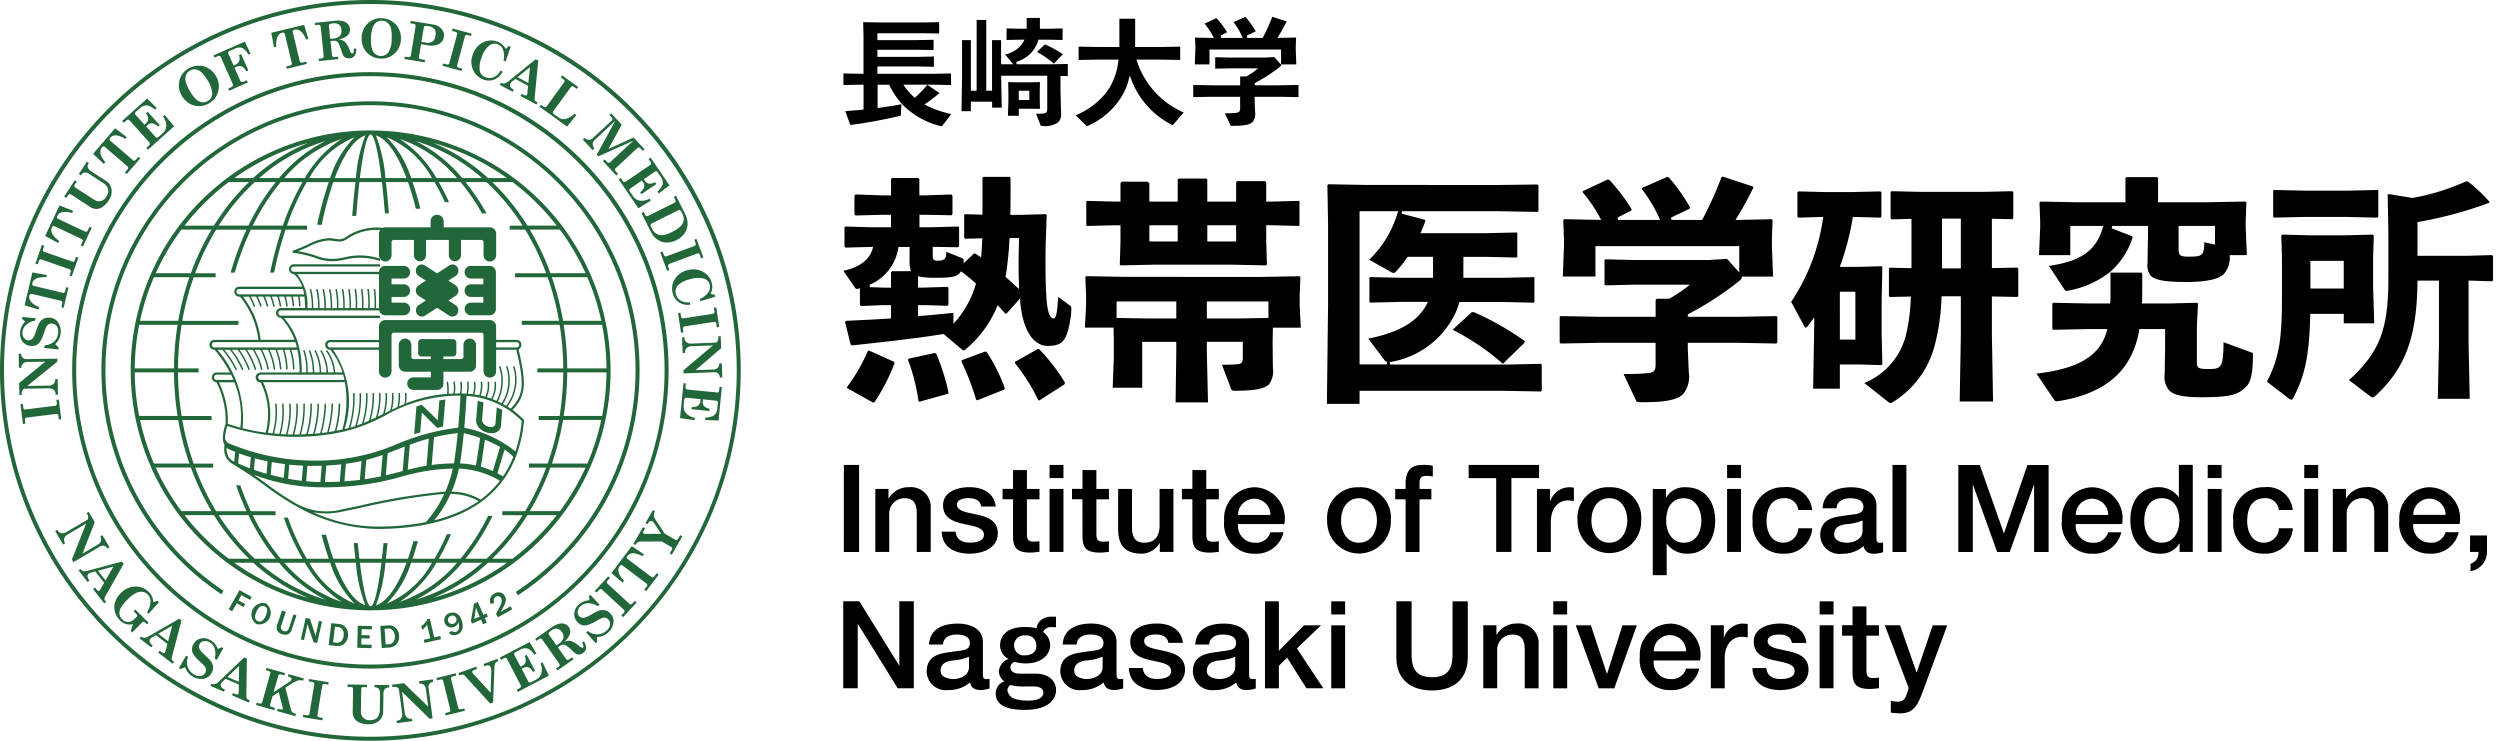 <svg id="c-logo--ja" xmlns="http://www.w3.org/2000/svg" viewBox="0 0 216 64">
  <defs>
    <style>
      .cls-1 {
        fill: #22673a;
      }
    </style>
  </defs>
  <title>c-logo--ja</title>
  <g>
    <path class="cls-1" d="M32,57.765A25.765,25.765,0,1,1,57.766,32,25.794,25.794,0,0,1,32,57.765ZM32,6.581A25.419,25.419,0,1,0,57.419,32,25.447,25.447,0,0,0,32,6.581ZM32,64A32,32,0,1,1,64,32,32.036,32.036,0,0,1,32,64ZM32,.346A31.654,31.654,0,1,0,63.654,32,31.689,31.689,0,0,0,32,.346ZM7.662,44.22l.525.893L7.129,47.831l1.341-.787a.517.517,0,0,0,.252-.3.538.538,0,0,0-.055-.4l.181-.106.617,1.051-.181.106a.457.457,0,0,0-.693-.146L6.345,48.569l-.132-.225,1.23-3.107-1.573.924a.625.625,0,0,0-.321.355.483.483,0,0,0,.057.379l.028.049-.181.106L4.77,45.886l.181-.106L5,45.86a.424.424,0,0,0,.305.208.6.6,0,0,0,.418-.089L7.58,44.889a.464.464,0,0,0-.023-.434l-.075-.128Zm3.024,4.5-1.6,2.827a.4.4,0,0,0-.063.2.281.281,0,0,0,.067.16l.075.1L9,52.127l-.962-1.236.166-.129.09.116a.515.515,0,0,0,.177.165.115.115,0,0,0,.12-.011.309.309,0,0,0,.074-.092L9,50.357l-.767-.986-.3.08a.767.767,0,0,0-.253.1.3.3,0,0,0-.121.232.446.446,0,0,0,.11.29l.065.084-.166.129-.779-1,.166-.129L7,49.214a.329.329,0,0,0,.193.123.72.72,0,0,0,.344-.009l2.99-.81Zm-.89.232-1.332.359.654.84Zm3.82,2.968.113.113-.884,1-.141-.14a1.859,1.859,0,0,0,.3-.918.859.859,0,0,0-.245-.619.775.775,0,0,0-.44-.222.993.993,0,0,0-.573.106,2.656,2.656,0,0,0-.713.546,3.32,3.32,0,0,0-.6.738.886.886,0,0,0-.11.538.764.764,0,0,0,.225.436.732.732,0,0,0,.523.244.7.7,0,0,0,.507-.231L11.8,53.3a.165.165,0,0,0,.057-.12.179.179,0,0,0-.061-.12l-.248-.247.145-.145L12.839,53.8l-.145.145-.144-.143a.23.23,0,0,0-.142-.08.158.158,0,0,0-.121.053l-.868.871-.125-.124.2-.6a1.133,1.133,0,0,1-1.131-.33,1.613,1.613,0,0,1-.432-.736,1.494,1.494,0,0,1,.011-.826,1.881,1.881,0,0,1,.495-.784,1.769,1.769,0,0,1,1.24-.567,1.561,1.561,0,0,1,1.182.474,1.3,1.3,0,0,1,.271.377,1.508,1.508,0,0,1,.115.489Zm2.062,1.7-.823,3.14a.4.4,0,0,0-.011.208.281.281,0,0,0,.105.137l.1.074-.127.167-1.245-.951.127-.167.117.089a.52.52,0,0,0,.213.115.115.115,0,0,0,.114-.041.311.311,0,0,0,.048-.108l.171-.648-.993-.758-.266.152a.763.763,0,0,0-.218.163.3.3,0,0,0-.058.255.444.444,0,0,0,.18.252l.085.065-.128.167-1.008-.77.127-.167.058.044a.328.328,0,0,0,.218.069.722.722,0,0,0,.33-.1l2.685-1.545Zm-.8.451-1.2.686.846.646Zm3.947,2,.332-.151.138.081-.564,1.006-.175-.1a1.575,1.575,0,0,0-.012-.869.972.972,0,0,0-.431-.538.719.719,0,0,0-.5-.105.5.5,0,0,0-.36.242.441.441,0,0,0-.061.252.578.578,0,0,0,.11.287,2.772,2.772,0,0,0,.418.436,3.928,3.928,0,0,1,.486.5,1.016,1.016,0,0,1,.206.522.91.91,0,0,1-.138.527.928.928,0,0,1-.647.477,1.4,1.4,0,0,1-.988-.193,1.443,1.443,0,0,1-.639-.795L15.6,57.8l-.144-.084.624-1.068.171.1a1.214,1.214,0,0,0,.5,1.519.875.875,0,0,0,.582.143.53.53,0,0,0,.392-.264.484.484,0,0,0,.073-.3.623.623,0,0,0-.143-.31,4.549,4.549,0,0,0-.379-.37,3.2,3.2,0,0,1-.553-.615.876.876,0,0,1-.139-.449.891.891,0,0,1,.136-.452.973.973,0,0,1,.639-.487,1.147,1.147,0,0,1,.853.166A1.385,1.385,0,0,1,18.824,56.073Zm2.505.832-.046,3.246a.4.4,0,0,0,.039.2.282.282,0,0,0,.135.108l.112.049-.084.193-1.437-.625.084-.193.135.058a.513.513,0,0,0,.235.06.115.115,0,0,0,.1-.067.306.306,0,0,0,.021-.116l.011-.67-1.146-.5-.221.212a.765.765,0,0,0-.173.21.3.3,0,0,0,0,.262.447.447,0,0,0,.235.2l.1.042-.084.192-1.163-.505.084-.193.067.029a.327.327,0,0,0,.228.015.722.722,0,0,0,.3-.173L21.1,56.8Zm-.67.63-1,.953.976.424Zm2.37.175,1.591.446-.057.2-.26-.073a.277.277,0,0,0-.182-.009.167.167,0,0,0-.082.115l-.4,1.421,1.4-.925a.329.329,0,0,0,.145-.17.136.136,0,0,0-.024-.131.377.377,0,0,0-.2-.113l-.089-.025.057-.2,1.323.372-.057.2-.083-.023a.671.671,0,0,0-.355,0,1.917,1.917,0,0,0-.558.268l-.542.358.491,1.911a.4.4,0,0,0,.1.19.455.455,0,0,0,.2.121l.126.035-.057.2-1.578-.443.057-.2.161.045a.389.389,0,0,0,.2.018.088.088,0,0,0,.074-.125L24.085,59.8l-.541.357-.2.7a.174.174,0,0,0,.009.14.178.178,0,0,0,.111.077l.291.082-.057.2-1.573-.442.057-.2.228.064a.226.226,0,0,0,.161,0,.166.166,0,0,0,.084-.112l.7-2.488a.145.145,0,0,0-.015-.127.248.248,0,0,0-.14-.08l-.228-.064Zm3.678.959,1.688.277-.034.207-.305-.05a.217.217,0,0,0-.149.015.147.147,0,0,0-.063.107l-.419,2.55a.157.157,0,0,0,.026.135.273.273,0,0,0,.166.077l.272.045-.034.207-1.688-.278.034-.207.258.043a.309.309,0,0,0,.2-.014.162.162,0,0,0,.076-.122l.415-2.521a.179.179,0,0,0-.027-.147.236.236,0,0,0-.15-.07l-.294-.048Zm3.32.471,1.679.027,0,.21-.341-.006a.139.139,0,0,0-.113.046.227.227,0,0,0-.043.147l-.03,1.846a.811.811,0,0,0,.2.6.772.772,0,0,0,.57.218,1.033,1.033,0,0,0,.489-.107.645.645,0,0,0,.268-.278,1.061,1.061,0,0,0,.111-.492l.023-1.417a.6.6,0,0,0-.114-.408.413.413,0,0,0-.322-.14h-.05l0-.21,1.273.021,0,.21h-.088a.344.344,0,0,0-.3.145.637.637,0,0,0-.11.37l-.025,1.537a1.06,1.06,0,0,1-.356.818,1.357,1.357,0,0,1-.953.3,1.851,1.851,0,0,1-.748-.153.959.959,0,0,1-.448-.371,1.128,1.128,0,0,1-.125-.59l.03-1.875a.249.249,0,0,0-.047-.18.255.255,0,0,0-.178-.052l-.246,0Zm3.846.023,1.027-.136,2.093,2.031-.2-1.542a.517.517,0,0,0-.178-.349.54.54,0,0,0-.39-.1l-.028-.208,1.208-.16.028.208a.457.457,0,0,0-.4.582l.343,2.582-.259.034-2.386-2.34.24,1.808a.624.624,0,0,0,.2.433.482.482,0,0,0,.371.1l.056-.008.028.208-1.336.177-.028-.208.092-.012a.423.423,0,0,0,.31-.2.6.6,0,0,0,.081-.42L34.458,59.5a.464.464,0,0,0-.409-.147l-.148.019Zm3.834-.579,1.661-.41.05.2-.3.074a.217.217,0,0,0-.131.073.146.146,0,0,0-.016.124l.62,2.509a.156.156,0,0,0,.077.113.272.272,0,0,0,.183.006l.267-.066.05.2-1.661.41-.05-.2.254-.063a.31.31,0,0,0,.174-.09.162.162,0,0,0,.022-.143l-.613-2.481a.177.177,0,0,0-.083-.124.235.235,0,0,0-.165-.006l-.289.072Zm1.9-.429L41.14,57.6l.072.2-.168.061a.536.536,0,0,0-.216.117.108.108,0,0,0-.024.11.571.571,0,0,0,.109.152l1.479,1.613.054-1.857a.886.886,0,0,0-.046-.327.266.266,0,0,0-.151-.171.381.381,0,0,0-.262.019l-.142.052-.072-.2,1.213-.442.072.2-.091.033a.328.328,0,0,0-.179.156.829.829,0,0,0-.072.353l-.106,3.027-.253.092L40.2,58.428a.412.412,0,0,0-.2-.141.5.5,0,0,0-.257.041l-.066.024Zm3.57-1.33,2.575-1.349.6,1-.176.092a1.9,1.9,0,0,0-.431-.446.688.688,0,0,0-.37-.113.95.95,0,0,0-.437.127l-.4.211a.23.23,0,0,0-.117.108.147.147,0,0,0,.012.125l.537,1.026.138-.072a.55.55,0,0,0,.3-.329.788.788,0,0,0-.074-.519l.18-.094.72,1.375-.18.094a.855.855,0,0,0-.4-.4.588.588,0,0,0-.471.068l-.114.06.573,1.094a.13.13,0,0,0,.1.08.363.363,0,0,0,.207-.052l.356-.186a.909.909,0,0,0,.475-.547,1.319,1.319,0,0,0-.082-.856l.18-.094.546,1.149-2.685,1.406-.1-.186.266-.139A.213.213,0,0,0,45,59.339a.188.188,0,0,0-.018-.149L43.8,56.915a.138.138,0,0,0-.1-.082.344.344,0,0,0-.187.054l-.234.122ZM46.24,55.2l1.427-1a1.848,1.848,0,0,1,.63-.307.87.87,0,0,1,.5.015.718.718,0,0,1,.347.268.7.7,0,0,1,.071.677,1.669,1.669,0,0,1-.5.627,1.036,1.036,0,0,1,.408-.118.828.828,0,0,1,.364.086,2.373,2.373,0,0,1,.526.345.941.941,0,0,0,.239.168.122.122,0,0,0,.112-.009q.122-.085-.08-.426l.163-.114a.967.967,0,0,1,.192.6.6.6,0,0,1-.277.416.607.607,0,0,1-.333.125.545.545,0,0,1-.309-.1,3.214,3.214,0,0,1-.354-.309,3,3,0,0,0-.446-.376.5.5,0,0,0-.264-.076.464.464,0,0,0-.255.093l-.2.141.705,1.008a.16.16,0,0,0,.11.075.239.239,0,0,0,.162-.045l.248-.173.12.172-1.385.97-.12-.172.214-.15a.205.205,0,0,0,.1-.131.2.2,0,0,0-.042-.151L46.858,55.27a.211.211,0,0,0-.126-.1.18.18,0,0,0-.139.038l-.233.163Zm1.837.562.231-.162a.861.861,0,0,0,.374-.5.64.64,0,0,0-.15-.5.611.611,0,0,0-.4-.292.818.818,0,0,0-.54.2q-.174.122-.192.191c-.012.046.013.113.074.2Zm2.855-3.9-.044-.362.119-.107.788.842-.151.136a1.571,1.571,0,0,0-.832-.251.969.969,0,0,0-.643.248.719.719,0,0,0-.253.449.5.5,0,0,0,.122.417.443.443,0,0,0,.221.134.58.58,0,0,0,.307-.018,2.784,2.784,0,0,0,.542-.266,3.892,3.892,0,0,1,.619-.314,1.021,1.021,0,0,1,.56-.039.908.908,0,0,1,.461.291.926.926,0,0,1,.258.761,1.4,1.4,0,0,1-.483.883,1.442,1.442,0,0,1-.95.369l.025.422-.124.112-.829-.918.147-.133a1.215,1.215,0,0,0,1.6-.019.876.876,0,0,0,.313-.512.53.53,0,0,0-.133-.453.485.485,0,0,0-.267-.161.624.624,0,0,0-.338.042,4.6,4.6,0,0,0-.468.249,3.194,3.194,0,0,1-.753.342.876.876,0,0,1-.47,0,.889.889,0,0,1-.39-.266.973.973,0,0,1-.271-.756,1.149,1.149,0,0,1,.416-.764A1.384,1.384,0,0,1,50.933,51.859Zm.454-.8L52.547,49.8l.154.142-.21.227a.215.215,0,0,0-.069.133.146.146,0,0,0,.055.112l1.9,1.753a.157.157,0,0,0,.127.052.271.271,0,0,0,.156-.1l.187-.2.154.142L53.839,53.32l-.154-.143.178-.192a.308.308,0,0,0,.1-.171.162.162,0,0,0-.06-.131L52.021,50.95a.177.177,0,0,0-.137-.057.235.235,0,0,0-.141.086l-.2.219Zm1.439-1.545,1.759-2.329,1.057.705-.124.164a2.355,2.355,0,0,0-.619-.233.811.811,0,0,0-.417.014.583.583,0,0,0-.272.2.221.221,0,0,0-.056.144.153.153,0,0,0,.068.111l2.06,1.556a.166.166,0,0,0,.125.037.15.15,0,0,0,.105-.06l.228-.3.168.126-1.076,1.425-.167-.127.218-.288a.177.177,0,0,0,.041-.131.163.163,0,0,0-.07-.112L53.8,48.864a.167.167,0,0,0-.136-.042.226.226,0,0,0-.126.1q-.347.459.372,1.257l-.12.159Zm1.9-2.523.828-1.44.182.1-.114.2a.333.333,0,0,0-.058.162.092.092,0,0,0,.046.081.269.269,0,0,0,.132.029l1.385-.006-.6-.907a.5.5,0,0,0-.161-.163.22.22,0,0,0-.194-.02A.373.373,0,0,0,56,45.2l-.051.089-.182-.1.643-1.119.182.1a.7.7,0,0,0-.1.356.662.662,0,0,0,.121.335l.814,1.242.91.523a.174.174,0,0,0,.145.025.235.235,0,0,0,.119-.115l.172-.3.182.1-.911,1.585-.182-.1.171-.3a.241.241,0,0,0,.044-.164.181.181,0,0,0-.1-.11l-.808-.465-1.788.008a.524.524,0,0,0-.267.056.479.479,0,0,0-.167.181l-.036.063ZM1.979,36.629l-.211-1.7.208-.026.038.307a.216.216,0,0,0,.057.138.147.147,0,0,0,.121.031l2.564-.319A.157.157,0,0,0,4.879,35a.272.272,0,0,0,.028-.181l-.034-.273.208-.026.211,1.7-.208.026-.032-.26a.306.306,0,0,0-.068-.183.161.161,0,0,0-.139-.038l-2.535.315a.178.178,0,0,0-.133.068.235.235,0,0,0-.025.163l.037.3Zm-.308-2.5-.017-1.036,2.259-1.845-1.555.025a.516.516,0,0,0-.367.137.539.539,0,0,0-.148.375l-.21,0-.02-1.219.21,0a.548.548,0,0,0,.158.363.547.547,0,0,0,.373.1l2.6-.042,0,.261-2.6,2.1,1.824-.03a.625.625,0,0,0,.454-.151.483.483,0,0,0,.137-.358v-.056l.21,0L5.009,34.1l-.21,0V34.01a.425.425,0,0,0-.163-.331.6.6,0,0,0-.408-.129l-2.155.035a.465.465,0,0,0-.194.389l0,.149Zm.51-6.343-.272-.242.018-.159,1.148.112-.023.2a1.575,1.575,0,0,0-.79.361.971.971,0,0,0-.319.611.718.718,0,0,0,.107.5.5.5,0,0,0,.367.232.44.44,0,0,0,.255-.046.578.578,0,0,0,.219-.216,2.777,2.777,0,0,0,.231-.558,3.879,3.879,0,0,1,.258-.645,1.015,1.015,0,0,1,.395-.4.908.908,0,0,1,.538-.086.926.926,0,0,1,.7.4,1.4,1.4,0,0,1,.221.982,1.443,1.443,0,0,1-.47.9l.3.3-.019.166-1.229-.141.023-.2Q4.917,29.7,5.021,28.8a.875.875,0,0,0-.1-.591.531.531,0,0,0-.4-.253.486.486,0,0,0-.307.056.622.622,0,0,0-.226.255,4.562,4.562,0,0,0-.186.5,3.209,3.209,0,0,1-.34.754.879.879,0,0,1-.356.308.9.9,0,0,1-.469.057.974.974,0,0,1-.7-.389,1.149,1.149,0,0,1-.192-.848A1.386,1.386,0,0,1,2.182,27.784Zm-.056-1.407.673-2.84,1.251.22-.048.2a2.351,2.351,0,0,0-.66.036.807.807,0,0,0-.376.181.585.585,0,0,0-.168.293.223.223,0,0,0,.006.155.152.152,0,0,0,.107.074l2.513.6a.166.166,0,0,0,.129-.017.15.15,0,0,0,.072-.1l.088-.369.2.049-.412,1.737-.2-.049.083-.351a.177.177,0,0,0-.015-.136.166.166,0,0,0-.109-.075l-2.5-.592a.169.169,0,0,0-.141.016.226.226,0,0,0-.077.138q-.133.56.846,1l-.046.193Zm.93-3.6.565-1.615.2.069-.1.292a.218.218,0,0,0-.011.149.147.147,0,0,0,.095.081L6.24,22.6a.158.158,0,0,0,.137,0,.273.273,0,0,0,.1-.15l.091-.26.2.069-.565,1.615-.2-.069.086-.247a.306.306,0,0,0,.02-.195.163.163,0,0,0-.107-.1L3.6,22.425a.178.178,0,0,0-.149,0,.237.237,0,0,0-.1.135l-.1.281ZM3.9,20.389l1.243-2.64,1.179.473-.088.186a2.369,2.369,0,0,0-.653-.1.81.81,0,0,0-.405.1.585.585,0,0,0-.225.252.222.222,0,0,0-.026.152.153.153,0,0,0,.089.095l2.336,1.1a.166.166,0,0,0,.13.01.15.15,0,0,0,.09-.081l.162-.343.19.09L7.166,21.3l-.19-.09.154-.327a.176.176,0,0,0,.013-.136.165.165,0,0,0-.091-.1L4.728,19.554a.17.17,0,0,0-.141-.013.227.227,0,0,0-.1.12q-.245.52.622,1.153l-.084.18Zm1.644-3.4.914-1.409.176.114-.185.286a.139.139,0,0,0-.021.121.227.227,0,0,0,.1.115l1.549,1.005a.812.812,0,0,0,.616.152A.771.771,0,0,0,9.185,17a1.03,1.03,0,0,0,.169-.471.648.648,0,0,0-.094-.374A1.06,1.06,0,0,0,8.9,15.8L7.713,15.03a.594.594,0,0,0-.406-.12.413.413,0,0,0-.29.2l-.027.042-.176-.114.693-1.068.176.114-.048.074a.344.344,0,0,0-.039.336.637.637,0,0,0,.255.289l1.289.837a1.059,1.059,0,0,1,.5.736,1.357,1.357,0,0,1-.253.966,1.84,1.84,0,0,1-.527.553.957.957,0,0,1-.552.183,1.124,1.124,0,0,1-.566-.208L6.173,16.826A.249.249,0,0,0,6,16.77a.255.255,0,0,0-.138.123l-.134.207Zm2.5-3.7,1.905-2.21,1.009.772L10.832,12a2.368,2.368,0,0,0-.6-.272.809.809,0,0,0-.417-.012.581.581,0,0,0-.284.183.221.221,0,0,0-.066.14.152.152,0,0,0,.06.115l1.956,1.685a.166.166,0,0,0,.122.045.149.149,0,0,0,.109-.054l.247-.287.159.137-1.165,1.353-.159-.137.236-.274a.176.176,0,0,0,.049-.128.164.164,0,0,0-.062-.116L9.07,12.7a.168.168,0,0,0-.132-.05.226.226,0,0,0-.132.087q-.376.436.29,1.278l-.13.151Zm2.508-2.837,2.165-1.94.827.826-.148.132a1.9,1.9,0,0,0-.527-.326.692.692,0,0,0-.387-.019.954.954,0,0,0-.392.23l-.34.3a.23.23,0,0,0-.086.133.147.147,0,0,0,.042.118l.773.863.116-.1a.55.55,0,0,0,.208-.392.788.788,0,0,0-.2-.485l.151-.136L13.8,10.807l-.151.136a.854.854,0,0,0-.489-.292.587.587,0,0,0-.44.182l-.1.086.824.92a.133.133,0,0,0,.112.054.368.368,0,0,0,.188-.1l.3-.268a.91.91,0,0,0,.326-.647,1.32,1.32,0,0,0-.29-.81l.151-.136.811.98-2.258,2.023-.14-.156.224-.2a.213.213,0,0,0,.081-.142.187.187,0,0,0-.054-.14l-1.714-1.913a.136.136,0,0,0-.119-.054.34.34,0,0,0-.168.1l-.2.176Zm5.717-4.519a1.726,1.726,0,0,1,.863-.254,1.625,1.625,0,0,1,.852.211,1.774,1.774,0,0,1,.649.645,1.716,1.716,0,0,1,.227,1.325,1.638,1.638,0,0,1-.784,1.058,1.656,1.656,0,0,1-1.693.038,1.782,1.782,0,0,1-.654-.655A1.715,1.715,0,0,1,15.5,6.97,1.617,1.617,0,0,1,16.277,5.927Zm.124.179a.755.755,0,0,0-.323.367.985.985,0,0,0-.022.571,2.8,2.8,0,0,0,.367.832,2.948,2.948,0,0,0,.563.726.915.915,0,0,0,.5.231.792.792,0,0,0,.486-.12.75.75,0,0,0,.374-.63,2.2,2.2,0,0,0-.415-1.155,2.936,2.936,0,0,0-.554-.718.886.886,0,0,0-.5-.224A.79.79,0,0,0,16.4,6.105Zm2.053-1.322L21.15,3.6l.495,1.04-.186.082a1.26,1.26,0,0,0-.525-.574A.8.8,0,0,0,20.3,4.2l-.452.2a.229.229,0,0,0-.126.1.165.165,0,0,0,.006.138l.45,1.023.165-.072q.492-.217.311-.837l.182-.08.62,1.411-.182.08a.96.96,0,0,0-.232-.326.557.557,0,0,0-.273-.126.536.536,0,0,0-.3.044l-.208.092.49,1.114a.18.18,0,0,0,.1.109.26.26,0,0,0,.188-.011l.289-.127.084.192L19.8,7.84l-.084-.192.271-.119a.219.219,0,0,0,.124-.115.185.185,0,0,0,0-.149L19.077,4.929a.153.153,0,0,0-.105-.1.442.442,0,0,0-.223.056l-.211.093Zm4.995-1.957,2.837-.685.37,1.215-.2.048a2.368,2.368,0,0,0-.331-.572.809.809,0,0,0-.332-.253.587.587,0,0,0-.337-.017.224.224,0,0,0-.135.076.153.153,0,0,0-.018.129l.606,2.51a.167.167,0,0,0,.073.107.15.15,0,0,0,.12.02l.369-.089.049.2-1.735.419-.049-.2.351-.085a.176.176,0,0,0,.114-.075.163.163,0,0,0,.017-.13l-.6-2.5a.168.168,0,0,0-.078-.118.226.226,0,0,0-.158-.006q-.559.135-.509,1.208l-.193.046ZM27.2,1.974l1.733-.181a1.852,1.852,0,0,1,.7.037.868.868,0,0,1,.427.255.716.716,0,0,1,.174.4.694.694,0,0,1-.266.626,1.666,1.666,0,0,1-.744.3,1.031,1.031,0,0,1,.414.094.827.827,0,0,1,.277.252,2.351,2.351,0,0,1,.293.557.945.945,0,0,0,.128.264.122.122,0,0,0,.1.046q.148-.016.136-.412l.2-.021a.968.968,0,0,1-.124.618.6.6,0,0,1-.444.229.6.6,0,0,1-.351-.052.544.544,0,0,1-.223-.235,3.17,3.17,0,0,1-.16-.442,2.977,2.977,0,0,0-.208-.546.5.5,0,0,0-.194-.2.467.467,0,0,0-.268-.042l-.245.026.128,1.224a.159.159,0,0,0,.06.118.24.24,0,0,0,.163.039l.3-.031.022.209-1.681.176-.022-.209.26-.027a.206.206,0,0,0,.147-.069.2.2,0,0,0,.036-.152l-.262-2.5a.21.21,0,0,0-.063-.147.18.18,0,0,0-.14-.034l-.283.03Zm1.334,1.383.281-.029a.859.859,0,0,0,.568-.253.64.64,0,0,0,.11-.508.61.61,0,0,0-.208-.449.818.818,0,0,0-.568-.089.479.479,0,0,0-.26.074.277.277,0,0,0-.032.211Zm4.451-1.784a1.719,1.719,0,0,1,.862.256,1.628,1.628,0,0,1,.6.641,1.774,1.774,0,0,1,.194.894A1.717,1.717,0,0,1,34.113,4.6a1.636,1.636,0,0,1-1.233.461,1.656,1.656,0,0,1-1.441-.89,1.78,1.78,0,0,1-.192-.906,1.715,1.715,0,0,1,.526-1.238A1.615,1.615,0,0,1,32.989,1.573ZM33,1.789a.755.755,0,0,0-.471.133.986.986,0,0,0-.329.466,2.8,2.8,0,0,0-.145.9,2.951,2.951,0,0,0,.078.915.913.913,0,0,0,.3.469.792.792,0,0,0,.473.164.75.75,0,0,0,.656-.325,2.2,2.2,0,0,0,.28-1.195,2.938,2.938,0,0,0-.075-.9.887.887,0,0,0-.294-.458A.794.794,0,0,0,33,1.789Zm2.483.012,1.929.315a1.165,1.165,0,0,1,.746.392.836.836,0,0,1,.193.692.8.8,0,0,1-.255.479.986.986,0,0,1-.515.239,1.818,1.818,0,0,1-.592,0l-.61-.1L36.2,4.9a.175.175,0,0,0,.152.217l.379.062-.034.207L34.94,5.1l.034-.207.294.048a.205.205,0,0,0,.156-.025.186.186,0,0,0,.073-.13l.41-2.511a.174.174,0,0,0-.146-.212l-.316-.052Zm.929,1.819.408.067a.785.785,0,0,0,.395-.029.575.575,0,0,0,.272-.183.957.957,0,0,0,.139-.411.677.677,0,0,0-.124-.6.937.937,0,0,0-.52-.206.658.658,0,0,0-.286-.009.139.139,0,0,0-.079.116ZM39.1,2.463l1.652.446-.055.2-.3-.08a.217.217,0,0,0-.15,0,.146.146,0,0,0-.074.1l-.673,2.5a.156.156,0,0,0,.012.136.273.273,0,0,0,.157.094l.266.072-.055.2L38.23,5.686l.055-.2.253.068a.306.306,0,0,0,.2.006.162.162,0,0,0,.088-.114l.665-2.467a.178.178,0,0,0-.013-.148.235.235,0,0,0-.142-.085l-.288-.078ZM43.7,4.23l.264-.254.156.059-.423,1.271L43.5,5.232a1.6,1.6,0,0,0-.037-.932.829.829,0,0,0-.474-.48.739.739,0,0,0-.715.114,2.047,2.047,0,0,0-.637.976,2.187,2.187,0,0,0-.179,1.24.737.737,0,0,0,.492.523.941.941,0,0,0,.782-.038,1.342,1.342,0,0,0,.514-.524l.19.072a1.416,1.416,0,0,1-.728.689,1.275,1.275,0,0,1-.953-.008,1.528,1.528,0,0,1-.9-.861,1.718,1.718,0,0,1,.007-1.323,1.747,1.747,0,0,1,.977-1.062A1.512,1.512,0,0,1,42.985,3.6a1.285,1.285,0,0,1,.392.23A1.68,1.68,0,0,1,43.7,4.23Zm2.806,1-.315,3.231a.4.4,0,0,0,.022.207.283.283,0,0,0,.126.119l.107.057-.1.185-1.38-.741.1-.185.129.069a.518.518,0,0,0,.229.079.114.114,0,0,0,.106-.058.311.311,0,0,0,.031-.114l.066-.667-1.1-.592-.238.193a.761.761,0,0,0-.19.2.3.3,0,0,0-.017.261.445.445,0,0,0,.218.221l.094.05-.1.185-1.117-.6.1-.185.064.034a.327.327,0,0,0,.226.034.724.724,0,0,0,.311-.148l2.407-1.951Zm-.72.573-1.073.867.938.5Zm2.658.881.123-.17,1.389,1-.123.17L49.6,7.515a.25.25,0,0,0-.169-.064.2.2,0,0,0-.13.1L47.844,9.559q-.089.123-.075.184t.157.165l.39.281a.676.676,0,0,0,.556.087,1.78,1.78,0,0,0,.766-.451l.165.119-.812.992-2.38-1.72.123-.17.238.172a.2.2,0,0,0,.148.046.188.188,0,0,0,.122-.084l1.495-2.069a.164.164,0,0,0,.037-.139.279.279,0,0,0-.117-.136ZM52.8,9.788l.915.985-1.141,2.095,2.171-.986.939,1.011-.154.143-.2-.219a.221.221,0,0,0-.134-.085.192.192,0,0,0-.131.065L53.2,14.531a.162.162,0,0,0-.067.124.288.288,0,0,0,.085.171l.181.194-.154.143-1.157-1.246.154-.143.218.235a.174.174,0,0,0,.128.065.2.2,0,0,0,.132-.06l2-1.859L51.7,13.508l-.136-.146,1.592-2.922L51.373,12.1a.467.467,0,0,0-.162.332.617.617,0,0,0,.144.393l-.154.143-.843-.908.154-.143a.5.5,0,0,0,.727,0l1.581-1.469a.257.257,0,0,0,.1-.159.271.271,0,0,0-.091-.165l-.18-.193Zm3.407,3.824,1.636,2.4-.928.711-.112-.164a1.9,1.9,0,0,0,.393-.479.689.689,0,0,0,.07-.381.95.95,0,0,0-.176-.419l-.257-.377a.23.23,0,0,0-.121-.1.148.148,0,0,0-.123.026l-.957.652.088.129a.552.552,0,0,0,.361.258.79.79,0,0,0,.507-.134l.114.168-1.284.874-.114-.168a.855.855,0,0,0,.354-.446.589.589,0,0,0-.122-.46l-.073-.106-1.02.7a.131.131,0,0,0-.068.1.364.364,0,0,0,.076.2l.226.332a.911.911,0,0,0,.6.409,1.319,1.319,0,0,0,.842-.18l.114.168L55.159,18l-1.706-2.505.173-.118.169.248a.213.213,0,0,0,.13.1.189.189,0,0,0,.145-.035l2.123-1.446a.138.138,0,0,0,.069-.111.341.341,0,0,0-.076-.179l-.149-.219Zm2.2,3.3.8,1.608a1.73,1.73,0,0,1,.2.863,1.476,1.476,0,0,1-.271.783,1.774,1.774,0,0,1-.68.573,1.86,1.86,0,0,1-.862.215,1.43,1.43,0,0,1-.782-.251,1.62,1.62,0,0,1-.561-.636l-.83-1.667.188-.094.124.249a.2.2,0,0,0,.118.113.216.216,0,0,0,.162-.022l2.251-1.121a.185.185,0,0,0,.108-.114.283.283,0,0,0-.04-.184l-.11-.22ZM56.343,19.78a.984.984,0,0,0,.384.421.877.877,0,0,0,.535.119,2.439,2.439,0,0,0,.8-.278,2.6,2.6,0,0,0,.762-.519.9.9,0,0,0,.253-.505,1.2,1.2,0,0,0-.16-.624.635.635,0,0,0-.162-.239.155.155,0,0,0-.151.011l-2.263,1.126a.235.235,0,0,0-.125.114.194.194,0,0,0,.021.155Zm3.832.859.595,1.6-.2.073-.108-.29a.216.216,0,0,0-.087-.122.146.146,0,0,0-.125,0l-2.423.9a.157.157,0,0,0-.1.089.272.272,0,0,0,.015.182l.1.258-.2.073-.595-1.6.2-.073.091.246a.306.306,0,0,0,.109.163.162.162,0,0,0,.144.006l2.4-.889a.178.178,0,0,0,.113-.1.235.235,0,0,0-.013-.165l-.1-.28ZM61.4,25.4l.36.067.042.162-1.281.393-.052-.2a1.6,1.6,0,0,0,.738-.57.83.83,0,0,0,.116-.665.74.74,0,0,0-.508-.516,2.047,2.047,0,0,0-1.165.047,2.188,2.188,0,0,0-1.114.573.736.736,0,0,0-.14.7.941.941,0,0,0,.485.616,1.342,1.342,0,0,0,.725.114l.051.2a1.416,1.416,0,0,1-.984-.193,1.278,1.278,0,0,1-.547-.781,1.53,1.53,0,0,1,.178-1.235,1.718,1.718,0,0,1,1.082-.762,1.747,1.747,0,0,1,1.431.179,1.513,1.513,0,0,1,.682.925,1.293,1.293,0,0,1,.04.452A1.668,1.668,0,0,1,61.4,25.4Zm.485,1.156.257,1.691-.207.032-.047-.306a.215.215,0,0,0-.061-.137.146.146,0,0,0-.122-.027l-2.555.389a.156.156,0,0,0-.12.066.273.273,0,0,0-.023.182l.041.272-.208.032-.257-1.692.208-.031.039.259a.306.306,0,0,0,.073.182.162.162,0,0,0,.14.035l2.526-.384a.179.179,0,0,0,.131-.071.237.237,0,0,0,.021-.164l-.045-.295Zm.384,2.492.04,1.035-2.217,1.9,1.554-.06a.518.518,0,0,0,.364-.145.539.539,0,0,0,.14-.378l.21-.008.047,1.218-.21.008a.457.457,0,0,0-.542-.455l-2.6.1L59.043,32l2.552-2.158-1.823.071a.625.625,0,0,0-.451.161.482.482,0,0,0-.129.361l0,.056-.21.008-.052-1.346.21-.008,0,.092a.424.424,0,0,0,.171.328.6.6,0,0,0,.411.12L61.88,29.6a.465.465,0,0,0,.185-.394l-.006-.149Zm.1,4.393-.287,2.893-1.168-.05.02-.2a1.9,1.9,0,0,0,.609-.115.689.689,0,0,0,.3-.247.952.952,0,0,0,.134-.435l.045-.454a.231.231,0,0,0-.026-.157.147.147,0,0,0-.111-.058l-1.152-.114-.015.155a.551.551,0,0,0,.112.429.788.788,0,0,0,.475.223l-.02.2-1.545-.153.02-.2a.854.854,0,0,0,.558-.115.59.59,0,0,0,.2-.431l.013-.128L59.3,34.365a.131.131,0,0,0-.119.036.365.365,0,0,0-.07.2l-.039.4a.909.909,0,0,0,.2.7,1.323,1.323,0,0,0,.761.4l-.02.2-1.259-.175.3-3.016.209.021-.03.3a.212.212,0,0,0,.037.159.185.185,0,0,0,.134.067l2.556.254a.138.138,0,0,0,.124-.041.343.343,0,0,0,.057-.186l.026-.263Zm-17.683,5.7a11.442,11.442,0,0,0,.586-2.81.1.1,0,0,0-.028-.08,7.9,7.9,0,0,0-.962-.833c1.306-1.328,1.114-2.59.522-5.241a.428.428,0,0,0,.244-.389.419.419,0,0,0-.411-.426H42.864V28.2a.546.546,0,0,0-.545-.546h-9.05a.535.535,0,0,0-.524.546v1.169H28.521a.427.427,0,0,0,0,.854h.012a5.567,5.567,0,0,1,1.051,1.952h-.617a3.917,3.917,0,0,0-.667-1.887.063.063,0,0,0-.091-.014.069.069,0,0,0-.012.1,3.773,3.773,0,0,1,.637,1.8h-.489a4.1,4.1,0,0,0-.539-1.882.063.063,0,0,0-.09-.021.071.071,0,0,0-.021.094,3.929,3.929,0,0,1,.518,1.809h-.465a4.341,4.341,0,0,0-.441-1.878.064.064,0,0,0-.087-.029.069.069,0,0,0-.028.092,4.225,4.225,0,0,1,.425,1.814h-.467a4.859,4.859,0,0,0-.344-1.872.065.065,0,0,0-.087-.036.07.07,0,0,0-.034.089,4.708,4.708,0,0,1,.335,1.819h-.432a5.653,5.653,0,0,0-.251-1.867.065.065,0,0,0-.083-.043.068.068,0,0,0-.041.086,5.519,5.519,0,0,1,.245,1.824h-.388a8.232,8.232,0,0,0-.393-2.752v-.054h-.022a5.918,5.918,0,0,0-1.114-1.892h8.288v-.2H24.276a.227.227,0,0,1,0-.454h8.494a.521.521,0,0,0,.5.421h1.662a.547.547,0,0,0,0-1.091h-1.1v-.495h1.1a.548.548,0,0,0,0-1.092h-1.1v-.5h1.1a.547.547,0,0,0,0-1.09H33.269a.529.529,0,0,0-.517.511H25.38a.227.227,0,0,1,0-.454h7.447v-.2H25.38a.428.428,0,0,0,0,.855H25.4a2.574,2.574,0,0,1,.71,1.084H20.654a.431.431,0,0,0,0,.861h.084a7.247,7.247,0,0,1,1.585,3.735h-3.8a.427.427,0,0,0,0,.854h.012a10,10,0,0,1,1.328,1.959H18.712a.427.427,0,0,0-.007.853,7.454,7.454,0,0,1,.791,3.611c0,.006-.01.008-.012.014a3.707,3.707,0,0,0-.229,1.166,1.271,1.271,0,0,0,.135.61c-.009.107-.014.211-.014.31a1.41,1.41,0,0,0,.715,1.338l.288.179c.56.345,1.325.818,2.433,1.635l.147.107A23.951,23.951,0,0,0,25.4,43.625l0,0,.1.048A14.529,14.529,0,0,0,32.586,45.7c6.462,0,10.573-2.238,12.081-6.5l.038-.036C44.7,39.157,44.69,39.151,44.685,39.144ZM44.535,39a10.307,10.307,0,0,0-4.421-2.043c.117-1.312.176-2.406.192-2.747a7.222,7.222,0,0,1,4.769,2.154A11.342,11.342,0,0,1,44.535,39Zm-24.777.488a1.257,1.257,0,0,1-.122-.284,1.458,1.458,0,0,1-.036-.145,1.958,1.958,0,0,1-.03-.332l0-.034a1.322,1.322,0,0,0,.141.083c.185.092.39.179.6.264l-.072.85a1.066,1.066,0,0,1-.429-.331C19.794,39.537,19.773,39.513,19.757,39.488Zm.895-.317c.32.119.661.229,1.018.332l-.081.957c-.351-.132-.69-.271-1.01-.42Zm1.369.433c.355.094.722.179,1.1.254l-.09,1.075c-.371-.1-.733-.221-1.088-.345Zm1.458.32q.566.1,1.14.177l-.1,1.186q-.567-.114-1.133-.261Zm1.513.224c.4.043.8.068,1.186.084l-.11,1.307q-.576-.068-1.178-.177Zm1.57.1c.082,0,.167.007.248.007.347,0,.672-.008.987-.019l-.118,1.412c-.382,0-.8-.028-1.229-.068Zm1.631-.026c.461-.023.886-.059,1.287-.1l-.125,1.49q-.6.03-1.281.038Zm1.694-.153c.486-.065.929-.146,1.344-.238l-.137,1.632c-.41.049-.853.09-1.334.121Zm1.764-.338c.5-.127.967-.27,1.409-.424L32.9,41.161c-.424.089-.883.173-1.393.244Zm1.843-.579c.324-.119.641-.243.961-.367l.512-.2L34.79,40.7l-.164.043c-.409.108-.831.219-1.292.325Zm1.916-.731c.507-.186,1.045-.365,1.641-.526l-.2,2.343c-.582.1-1.11.219-1.628.351Zm2.089-.643a18.063,18.063,0,0,1,2.047-.359c-.082.846-.187,1.748-.32,2.572,0,.015-.007.03-.009.045a16.184,16.184,0,0,0-1.918.135Zm2.245,2.257c.136-.837.243-1.753.326-2.61a11.382,11.382,0,0,1,1.416.416l-.363,2.381a7.248,7.248,0,0,0-1.381-.181ZM41.9,37.993a10.956,10.956,0,0,1,1.3.626L42.584,40.7a8.186,8.186,0,0,0-1.034-.377Zm1.691.858a3.783,3.783,0,0,1,.759.619,8.583,8.583,0,0,1-.89,1.689c-.128-.078-.285-.168-.481-.268Zm1.04-9.287a.228.228,0,0,1,0,.456H42.864v-.456ZM28.3,29.792a.223.223,0,0,1,.217-.228h4.224v.456H28.521A.223.223,0,0,1,28.3,29.792Zm4.441.428v1.862a.544.544,0,0,0,1.088,0V28.948a.2.2,0,0,1,.2-.206h7.547a.2.2,0,0,1,.2.206v3.134a.544.544,0,0,0,1.088,0V30.219h1.752c.6,2.668.776,3.821-.5,5.091-.088-.061-.173-.122-.266-.182a3.829,3.829,0,0,0,.614-3.433.066.066,0,0,0-.077-.055.068.068,0,0,0-.052.079,3.669,3.669,0,0,1-.6,3.337c-.088-.053-.185-.1-.278-.153l0,0a3.759,3.759,0,0,0,.4-3.21.066.066,0,0,0-.077-.055.069.069,0,0,0-.052.08,3.644,3.644,0,0,1-.369,3.1.064.064,0,0,0-.009.031c-.108-.057-.216-.114-.331-.167a3.913,3.913,0,0,0,.235-2.992.065.065,0,0,0-.077-.053.067.067,0,0,0-.051.08,3.774,3.774,0,0,1-.228,2.914c-.11-.049-.221-.1-.337-.143a2.605,2.605,0,0,0,.293-1.456.065.065,0,1,0-.13.007,2.472,2.472,0,0,1-.276,1.38c0,.006,0,.013,0,.019-.122-.045-.256-.078-.385-.117a2.7,2.7,0,0,0,.2-1.29.068.068,0,0,0-.07-.064.067.067,0,0,0-.061.072,2.525,2.525,0,0,1-.2,1.244c-.132-.038-.262-.076-.4-.107a2.829,2.829,0,0,0,.136-1.145.065.065,0,1,0-.13.009,2.666,2.666,0,0,1-.134,1.114c-.136-.028-.275-.053-.417-.074a2.876,2.876,0,0,0,.091-1.049.065.065,0,1,0-.13.01,2.732,2.732,0,0,1-.09,1.016c-.138-.018-.284-.024-.428-.035a2.99,2.99,0,0,0,.057-.992.066.066,0,1,0-.13.012,2.819,2.819,0,0,1-.058.972c-.143-.008-.281-.024-.43-.025a3.166,3.166,0,0,0,.029-.961.066.066,0,0,0-.072-.06.067.067,0,0,0-.059.075,3.011,3.011,0,0,1-.029.946c-.15,0-.287.011-.431.015a3.463,3.463,0,0,0,0-.978.066.066,0,0,0-.073-.059.068.068,0,0,0-.057.077,3.293,3.293,0,0,1,0,.965c-.138.006-.285.006-.417.015a3.965,3.965,0,0,0-.038-1,.065.065,0,0,0-.074-.057.067.067,0,0,0-.055.077,3.777,3.777,0,0,1,.035.989,11.841,11.841,0,0,0-3.551.822,3.109,3.109,0,0,0,.042-.849.066.066,0,1,0-.13.018,3,3,0,0,1-.052.889c-.155.064-.312.127-.461.194a3.691,3.691,0,0,0,.082-1.1.065.065,0,0,0-.073-.059.067.067,0,0,0-.057.075,3.61,3.61,0,0,1-.1,1.152c-.155.071-.31.142-.461.215a4.381,4.381,0,0,0,.129-1.382.066.066,0,1,0-.13.014,4.384,4.384,0,0,1-.154,1.443l-.463.229a5.2,5.2,0,0,0,.186-1.685.066.066,0,0,0-.07-.062.067.067,0,0,0-.06.074,5.176,5.176,0,0,1-.21,1.749c-.154.077-.307.152-.461.227a6.022,6.022,0,0,0,.24-1.988.065.065,0,1,0-.129.012,6.061,6.061,0,0,1-.269,2.053c-.149.072-.3.14-.455.209a6.905,6.905,0,0,0,.293-2.273.066.066,0,0,0-.069-.063.067.067,0,0,0-.061.072,6.842,6.842,0,0,1-.317,2.333c-.147.065-.294.131-.445.192a7.635,7.635,0,0,0,.331-2.533.065.065,0,0,0-.069-.063.066.066,0,0,0-.061.072,7.537,7.537,0,0,1-.352,2.58q-.212.083-.432.159a8.323,8.323,0,0,0,.355-2.747.065.065,0,1,0-.13.006,8.181,8.181,0,0,1-.377,2.8c-.133.044-.278.079-.416.119a8.835,8.835,0,0,0,.364-2.921.065.065,0,1,0-.13.005,8.661,8.661,0,0,1-.38,2.956c-.117.032-.229.066-.351.094a7.829,7.829,0,0,0-1-6.848Zm-3.418,4.635a.067.067,0,0,0-.065.069,9.035,9.035,0,0,1-.339,2.313c-.171.03-.341.067-.513.093a10.7,10.7,0,0,0,.372-2.406.066.066,0,1,0-.132,0,10.552,10.552,0,0,1-.38,2.428c-.157.022-.314.035-.471.054a9.8,9.8,0,0,0,.372-2.479.065.065,0,1,0-.13,0,9.73,9.73,0,0,1-.377,2.48s0,.009,0,.014c-.156.017-.313.04-.469.053a9.3,9.3,0,0,0,.367-2.548.066.066,0,1,0-.132,0,9.182,9.182,0,0,1-.374,2.56c-.151.012-.3.013-.454.022a8.962,8.962,0,0,0,.349-2.584.066.066,0,1,0-.132,0,8.748,8.748,0,0,1-.358,2.587c-.151.007-.3.018-.452.022a8.532,8.532,0,0,0,.331-2.613.065.065,0,1,0-.13.007,8.442,8.442,0,0,1-.338,2.613c-.149,0-.3,0-.447,0a8.17,8.17,0,0,0,.306-2.617.066.066,0,1,0-.132.01,8.027,8.027,0,0,1-.31,2.605c-.149,0-.3,0-.446-.008a7.855,7.855,0,0,0,.277-2.607.067.067,0,0,0-.072-.062.067.067,0,0,0-.058.075,7.743,7.743,0,0,1-.282,2.592c-.147-.006-.294-.015-.441-.024a7.6,7.6,0,0,0,.242-2.582.066.066,0,0,0-.072-.06.067.067,0,0,0-.059.075,7.434,7.434,0,0,1-.245,2.555c-.151-.011-.3-.024-.452-.038A6.72,6.72,0,0,0,23.9,34.92a.066.066,0,0,0-.074-.058.068.068,0,0,0-.057.076,6.661,6.661,0,0,1-.22,2.5c-.135-.014-.271-.024-.406-.041a6.392,6.392,0,0,0-.421-4.374H29.8a9.206,9.206,0,0,1-.223,4.092c-.169.036-.339.061-.509.092a9.063,9.063,0,0,0,.329-2.288A.067.067,0,0,0,29.328,34.854Zm.429-2.028H22.519a.228.228,0,0,1,0-.455h7.124Q29.706,32.592,29.757,32.826Zm2.989-9.141v2.934h-.259a9.4,9.4,0,0,0-.056-1.6.065.065,0,0,0-.072-.06.07.07,0,0,0-.059.077,9.208,9.208,0,0,1,.056,1.581h-.414a8.867,8.867,0,0,0-.065-1.6.068.068,0,0,0-.073-.06.07.07,0,0,0-.057.077,8.779,8.779,0,0,1,.064,1.581H31.4a8.52,8.52,0,0,0-.075-1.6.065.065,0,1,0-.129.019,8.44,8.44,0,0,1,.074,1.581h-.411a8.181,8.181,0,0,0-.087-1.6.066.066,0,0,0-.075-.056.069.069,0,0,0-.055.077,7.976,7.976,0,0,1,.087,1.579h-.411a7.7,7.7,0,0,0-.1-1.6.066.066,0,0,0-.075-.055.067.067,0,0,0-.052.079,7.645,7.645,0,0,1,.1,1.578h-.411a7.5,7.5,0,0,0-.111-1.6.066.066,0,0,0-.077-.053.068.068,0,0,0-.051.08,7.362,7.362,0,0,1,.108,1.577h-.411a7.146,7.146,0,0,0-.122-1.6.067.067,0,0,0-.078-.053.07.07,0,0,0-.051.081,6.858,6.858,0,0,1,.12,1.576h-.409a6.665,6.665,0,0,0-.137-1.6.066.066,0,0,0-.079-.051.069.069,0,0,0-.049.082,6.574,6.574,0,0,1,.135,1.574h-.412A6.357,6.357,0,0,0,28,25.013a.064.064,0,0,0-.079-.049.067.067,0,0,0-.047.083,6.293,6.293,0,0,1,.145,1.573h-.411a6.1,6.1,0,0,0-.161-1.607.065.065,0,0,0-.08-.048.069.069,0,0,0-.046.084,6,6,0,0,1,.157,1.572h-.411a5.825,5.825,0,0,0-.174-1.609.065.065,0,0,0-.081-.047.069.069,0,0,0-.044.084,5.683,5.683,0,0,1,.168,1.571h-.38a4.141,4.141,0,0,0-.887-2.934ZM20.435,25.2a.224.224,0,0,1,.219-.229h5.519a4.137,4.137,0,0,1,.105.457H20.654A.225.225,0,0,1,20.435,25.2Zm.549.43h.531a6.228,6.228,0,0,1,.39.822.065.065,0,0,0,.085.038.07.07,0,0,0,.038-.089,6.491,6.491,0,0,0-.365-.772h.468a6.832,6.832,0,0,1,.338.818.066.066,0,0,0,.084.044.069.069,0,0,0,.041-.088,6.6,6.6,0,0,0-.316-.774h.46a6.19,6.19,0,0,1,.3.816.067.067,0,0,0,.082.047.069.069,0,0,0,.045-.085,6.148,6.148,0,0,0-.28-.778h.464a5.652,5.652,0,0,1,.253.813.067.067,0,0,0,.079.051.071.071,0,0,0,.05-.083,5.881,5.881,0,0,0-.242-.781h.467a5.459,5.459,0,0,1,.211.809.068.068,0,0,0,.076.056.068.068,0,0,0,.053-.08,5.356,5.356,0,0,0-.2-.785h.466a4.953,4.953,0,0,1,.167.8.067.067,0,0,0,.073.06.069.069,0,0,0,.059-.077,5.081,5.081,0,0,0-.163-.788h.462a4.852,4.852,0,0,1,.124.8.066.066,0,1,0,.132-.008,4.8,4.8,0,0,0-.122-.792h.458a4.6,4.6,0,0,1,.081.8.066.066,0,1,0,.132,0,4.753,4.753,0,0,0-.079-.8H26.3a8.183,8.183,0,0,1,.058.989H24.276a.427.427,0,0,0,0,.854h.011a5.784,5.784,0,0,1,1.159,1.892H22.518A7.341,7.341,0,0,0,20.985,25.63Zm-2.679,4.161a.223.223,0,0,1,.218-.228h7c.049.147.089.3.127.456H18.523A.223.223,0,0,1,18.305,29.792Zm.9.428a7.762,7.762,0,0,1,1.134,1.72.063.063,0,0,0,.086.033.069.069,0,0,0,.032-.09,7.838,7.838,0,0,0-1.081-1.662h.488a7.245,7.245,0,0,1,1.025,1.709.065.065,0,0,0,.086.038.07.07,0,0,0,.037-.088,7.309,7.309,0,0,0-.983-1.659h.5a6.942,6.942,0,0,1,.917,1.7.065.065,0,0,0,.082.044.07.07,0,0,0,.043-.086,6.9,6.9,0,0,0-.882-1.656h.5a6.53,6.53,0,0,1,.81,1.687.065.065,0,0,0,.081.049.068.068,0,0,0,.046-.083,6.394,6.394,0,0,0-.782-1.653h.5a6.251,6.251,0,0,1,.7,1.678.065.065,0,0,0,.077.053.068.068,0,0,0,.051-.081,6.133,6.133,0,0,0-.682-1.65h.51a6.006,6.006,0,0,1,.6,1.667.065.065,0,0,0,.075.057.069.069,0,0,0,.054-.078,6.021,6.021,0,0,0-.58-1.646h.508a6.058,6.058,0,0,1,.49,1.657.066.066,0,1,0,.13-.014,6.021,6.021,0,0,0-.478-1.643H23.8a6,6,0,0,1,.384,1.647.065.065,0,1,0,.13-.008,6.029,6.029,0,0,0-.377-1.639h.506a6.165,6.165,0,0,1,.279,1.638.066.066,0,1,0,.132,0,6.218,6.218,0,0,0-.276-1.635h.458a6.18,6.18,0,0,1,.278,1.638.066.066,0,1,0,.132,0,6.226,6.226,0,0,0-.275-1.635H25.7a9.07,9.07,0,0,1,.18,1.952H22.519a.427.427,0,0,0-.006.854,6.164,6.164,0,0,1,.443,4.346,18.009,18.009,0,0,1-2-.381,8.977,8.977,0,0,0-2.165-6.771Zm.481,6.4a7.713,7.713,0,0,0-.77-3.588H20.25a7.935,7.935,0,0,1,.518,3.914C20.4,36.85,20.043,36.74,19.688,36.62ZM18.494,32.6a.223.223,0,0,1,.218-.228h1.251q.107.219.206.455H18.712A.223.223,0,0,1,18.494,32.6Zm1.144,4.207a19.184,19.184,0,0,0,10.036.491,14.759,14.759,0,0,0,3.61-1.4,13.021,13.021,0,0,1,6.5-1.719c-.014.281-.072,1.411-.194,2.772a19.278,19.278,0,0,0-5.255,1.4,17.589,17.589,0,0,1-7.486,1.44,18.858,18.858,0,0,1-7.029-1.47.587.587,0,0,1-.357-.367c0-.046-.013-.086-.013-.136A3.4,3.4,0,0,1,19.639,36.812Zm3.431,5.026-.147-.109c-.375-.277-.7-.5-1-.709A16.351,16.351,0,0,0,27.644,42.1a24.061,24.061,0,0,0,7.053-.918,16.819,16.819,0,0,1,4.423-.694,10.4,10.4,0,0,1-.641,1.985A53.5,53.5,0,0,0,31,43.711l-1.476.305a5.352,5.352,0,0,1-4.036-.566l0,0A24.491,24.491,0,0,1,23.07,41.838Zm4.013,2.431a6.133,6.133,0,0,0,2.475-.056l1.478-.306a55.621,55.621,0,0,1,7.35-1.233,9.737,9.737,0,0,1-1.594,2.445,21.672,21.672,0,0,1-4.207.381A13.465,13.465,0,0,1,27.083,44.269Zm10.438.685a9.477,9.477,0,0,0,1.406-2.275,5.012,5.012,0,0,1,2.428.618,9.533,9.533,0,0,1-.982.6A12.434,12.434,0,0,1,37.52,44.954Zm4-1.786a5.027,5.027,0,0,0-2.5-.685,10.784,10.784,0,0,0,.63-1.993,7.608,7.608,0,0,1,3.543,1.05A8.287,8.287,0,0,1,41.52,43.168Zm-5.073-7.512,1.331,1.325.5-.131.2-2.329-.515.076-.145,1.715L36.437,34.97l-.454.143-.2,2.395.522-.148Zm6.838,1.113.112-1.345-.475-.228-.117,1.4c-.05.59-1.2.253-1.152-.361l.122-1.459-.5-.136-.133,1.584C41.037,37.462,43.187,37.917,43.285,36.769ZM35,32.118h2.223V32.6h-1.53a.547.547,0,0,0,0,1.091h2.075a.544.544,0,0,0,.543-.545V32.118h2.274a.545.545,0,0,0,.545-.546V29.8a.544.544,0,0,0-1.088,0v1.017a.2.2,0,0,1-.2.206H38.313V30.8h.831a.289.289,0,0,0,.284-.3v-.9a.289.289,0,0,0-.284-.3H36.415a.29.29,0,0,0-.284.3v.9a.29.29,0,0,0,.284.3h.809v.224H35.743a.2.2,0,0,1-.2-.206V29.8a.544.544,0,0,0-1.089,0v1.769A.545.545,0,0,0,35,32.118Zm5.64-5.968a.548.548,0,0,0,0,1.091H42.3a.545.545,0,0,0,.545-.545V23.519a.545.545,0,0,0-.545-.545H40.641a.547.547,0,0,0,0,1.09h1.119v.5H40.641a.548.548,0,0,0,0,1.092h1.119v.495Zm-1.033-2.762a.544.544,0,0,0-.078-.283.5.5,0,0,0-.709-.171l-1.053.684-1.054-.684a.5.5,0,0,0-.709.171.558.558,0,0,0-.078.283.545.545,0,0,0,.243.457l.624.4-.624.405a.549.549,0,0,0,0,.911l.624.4-.615.4a.543.543,0,0,0-.243.456.557.557,0,0,0,.078.283.5.5,0,0,0,.709.171l1.044-.677,1.043.677a.505.505,0,0,0,.711-.171.556.556,0,0,0,.077-.283.54.54,0,0,0-.243-.456l-.614-.4.624-.4a.55.55,0,0,0,0-.911l-.624-.405.624-.4A.541.541,0,0,0,39.609,23.388ZM25.366,21.844a9.288,9.288,0,0,1,1.89.444,4.224,4.224,0,0,0,1.414.281,5.392,5.392,0,0,0,1.19-.151,5.353,5.353,0,0,1,2.968.138v-.206a5.482,5.482,0,0,0-3.006-.13,5.188,5.188,0,0,1-1.153.147,3.986,3.986,0,0,1-1.356-.272,9.9,9.9,0,0,0-1.565-.393c.34-.138.653-.273.925-.394a4.473,4.473,0,0,1,1.685-.53,2.814,2.814,0,0,1,.495.045,3.135,3.135,0,0,0,.548.049,1.352,1.352,0,0,0,.666-.277,4.505,4.505,0,0,1,2.664-.732c.031,0,.077,0,.124.005a.533.533,0,0,0-.111.314v1.866a.544.544,0,0,0,1.088,0V20.936a.2.2,0,0,1,.2-.207h1.731v1.32a.523.523,0,1,0,1.047,0v-1.32h1.969v1.32a.524.524,0,1,0,1.048,0v-1.32h1.752a.2.2,0,0,1,.2.207v1.113a.544.544,0,0,0,1.088,0V20.184a.545.545,0,0,0-.545-.545H38.334v-.551a.566.566,0,0,0-1.13,0v.551H33.289a.537.537,0,0,0-.215.045c-.121-.011-.26-.021-.342-.021a4.679,4.679,0,0,0-2.762.76,1.234,1.234,0,0,1-.568.25,2.8,2.8,0,0,1-.518-.048,3.035,3.035,0,0,0-.525-.047,4.564,4.564,0,0,0-1.761.547c-.359.16-.768.341-1.254.526a.1.1,0,0,0-.062.106A.1.1,0,0,0,25.366,21.844Zm6.657-10.574A20.731,20.731,0,1,0,52.754,32,20.755,20.755,0,0,0,32.023,11.271ZM52.4,31.828h-3.39a25.165,25.165,0,0,0-.308-3.765h3.317A20.4,20.4,0,0,1,52.4,31.828Zm-.453-4.111h-3.3a23.969,23.969,0,0,0-.966-3.765h3.065A20.216,20.216,0,0,1,51.95,27.717Zm-3.285,4.458a24.825,24.825,0,0,1-.311,3.765H46.541v.346H48.3a23.594,23.594,0,0,1-.983,3.765H45.7V40.4h1.487a21.822,21.822,0,0,1-1.812,3.765H43.4v.346h1.755a19.064,19.064,0,0,1-3.118,3.765H40.221a19.489,19.489,0,0,0,2.334-3.707h-.381a18.793,18.793,0,0,1-2.387,3.707H37.909a19.887,19.887,0,0,0,1.055-2.123h-.355a18.784,18.784,0,0,1-1.07,2.123h-1.9c.166-.473.323-.983.473-1.518h-.39c-.151.536-.309,1.048-.475,1.518H33.339c.051-.428.1-.885.142-1.355h-.345c-.046.478-.092.936-.141,1.355H31.051c-.048-.419-.1-.876-.141-1.355h-.345c.045.47.092.927.142,1.355H28.8c-.223-.63-.431-1.329-.626-2.075h-.39c.194.744.4,1.442.624,2.075h-1.9a20.694,20.694,0,0,1-1.64-3.557h-.351a21.554,21.554,0,0,0,1.62,3.557H24.259a18.832,18.832,0,0,1-2.418-3.765h1.966v-.346H21.67a23.856,23.856,0,0,1-.91-2.232H20.4c.271.774.569,1.522.9,2.232H18.672A21.819,21.819,0,0,1,16.86,40.4h1.561v-.346H16.732a23.59,23.59,0,0,1-.982-3.765h2.538c0-.117-.01-.232-.018-.346H15.691a24.825,24.825,0,0,1-.311-3.765h1.775v-.346H15.38a24.826,24.826,0,0,1,.311-3.765h3.073v0h.957v0H20.6v-.346H19.4v0h-.35v0h-3.3a23.591,23.591,0,0,1,.982-3.765h1.9v-.346H16.86a21.819,21.819,0,0,1,1.812-3.765H21.3a25.442,25.442,0,0,0-1.373,3.71h.357a24.982,24.982,0,0,1,1.388-3.71h2.652a32.353,32.353,0,0,0-.986,3.71h.346a31.967,31.967,0,0,1,.986-3.71h1.855v-.346H24.789a20.926,20.926,0,0,1,1.718-3.765h1.9a29.538,29.538,0,0,0-1,3.687h.387A29.905,29.905,0,0,1,28.8,15.729h1.912c-.105.888-.2,1.877-.278,2.928h.345c.085-1.094.178-2.076.276-2.928h1.943c.092.8.18,1.7.26,2.71a.268.268,0,0,1,.034,0H33.6c-.076-.969-.163-1.881-.261-2.707H35.25c.245.691.471,1.465.682,2.3h.39c-.209-.828-.435-1.6-.68-2.3h1.9a18.127,18.127,0,0,1,.9,1.737H38.8a19.308,19.308,0,0,0-.89-1.737h1.878a17.971,17.971,0,0,1,1.858,2.707h.39a18.814,18.814,0,0,0-1.814-2.707h1.815a19.066,19.066,0,0,1,3.118,3.765H44.038v.346h1.336a21.822,21.822,0,0,1,1.812,3.765H44.5v.346h2.815a23.587,23.587,0,0,1,.982,3.765H45.083v.346h3.272a24.831,24.831,0,0,1,.311,3.765H46.429v.346Zm-24.84,16.1H22.011a19.067,19.067,0,0,1-3.118-3.765h2.568A19.519,19.519,0,0,0,23.825,48.274ZM21.461,19.494H18.893a19.068,19.068,0,0,1,3.118-3.765h1.815A19.521,19.521,0,0,0,21.461,19.494Zm2.8-3.765h1.878a21.75,21.75,0,0,0-1.7,3.765h-2.6A18.834,18.834,0,0,1,24.259,15.729ZM50.59,23.605H47.555a22.236,22.236,0,0,0-1.782-3.765h2.6A20.4,20.4,0,0,1,50.59,23.605ZM48.1,19.494H45.564a19.589,19.589,0,0,0-3.031-3.765h1.751A20.557,20.557,0,0,1,48.1,19.494Zm-4.3-4.111H42.17a16.172,16.172,0,0,0-4.757-3.036A20.3,20.3,0,0,1,43.8,15.382Zm-2.16,0H39.938a12.525,12.525,0,0,0-4.015-3.195A15.352,15.352,0,0,1,41.644,15.382Zm-2.16,0H37.706a9.832,9.832,0,0,0-3.175-3.376A11.22,11.22,0,0,1,39.484,15.382Zm-2.16,0H35.518a8.644,8.644,0,0,0-2.113-3.534A8.018,8.018,0,0,1,37.323,15.382Zm-2.2,0H33.3a13.212,13.212,0,0,0-.818-3.685C33.448,12.016,34.355,13.34,35.121,15.382Zm-3.1-3.765c.292,0,.632,1.325.93,3.765H31.093C31.391,12.942,31.731,11.617,32.023,11.617Zm-.455.081a13.212,13.212,0,0,0-.818,3.685H28.925C29.691,13.34,30.6,12.016,31.568,11.7Zm-3.04,3.685H26.722a8.018,8.018,0,0,1,3.918-3.534A8.643,8.643,0,0,0,28.528,15.382Zm-2.188,0H24.562a11.22,11.22,0,0,1,4.952-3.376A9.833,9.833,0,0,0,26.34,15.382Zm-2.232,0H22.4a15.352,15.352,0,0,1,5.721-3.195A12.524,12.524,0,0,0,24.108,15.382Zm2.525-3.036a16.172,16.172,0,0,0-4.757,3.036H20.242A20.3,20.3,0,0,1,26.633,12.346Zm-6.87,3.383h1.751a19.589,19.589,0,0,0-3.031,3.765H15.945A20.556,20.556,0,0,1,19.762,15.729ZM15.674,19.84h2.6a22.233,22.233,0,0,0-1.782,3.765H13.456A20.406,20.406,0,0,1,15.674,19.84ZM13.3,23.952h3.065a23.968,23.968,0,0,0-.967,3.765H12.1A20.213,20.213,0,0,1,13.3,23.952Zm-1.275,4.111h3.317a25.16,25.16,0,0,0-.308,3.765h-3.39A20.4,20.4,0,0,1,12.024,28.063Zm-.381,4.111h3.39a25.159,25.159,0,0,0,.308,3.765H12.024A20.4,20.4,0,0,1,11.643,32.175Zm.453,4.112h3.3a23.968,23.968,0,0,0,.967,3.765H13.3A20.2,20.2,0,0,1,12.1,36.286Zm1.36,4.111h3.036a22.233,22.233,0,0,0,1.782,3.765h-2.6A20.406,20.406,0,0,1,13.456,40.4Zm2.489,4.111h2.538a19.59,19.59,0,0,0,3.032,3.765H19.763A20.555,20.555,0,0,1,15.945,44.509Zm4.3,4.112h1.634a16.175,16.175,0,0,0,4.756,3.036A20.307,20.307,0,0,1,20.242,48.621Zm2.16,0h1.706a12.525,12.525,0,0,0,4.014,3.194A15.351,15.351,0,0,1,22.4,48.621Zm2.16,0H26.34A9.832,9.832,0,0,0,29.515,52,11.22,11.22,0,0,1,24.563,48.621Zm2.16,0h1.805a8.642,8.642,0,0,0,2.113,3.533A8.018,8.018,0,0,1,26.723,48.621Zm2.2,0H30.75a13.21,13.21,0,0,0,.818,3.684C30.6,51.987,29.692,50.663,28.925,48.621Zm3.1,3.765c-.292,0-.632-1.325-.93-3.765h1.861C32.655,51.061,32.315,52.386,32.023,52.386Zm.455-.081a13.21,13.21,0,0,0,.818-3.684h1.826C34.354,50.663,33.448,51.987,32.478,52.305Zm3.04-3.684h1.805a8.018,8.018,0,0,1-3.918,3.533A8.642,8.642,0,0,0,35.518,48.621Zm2.188,0h1.778A11.22,11.22,0,0,1,34.531,52,9.832,9.832,0,0,0,37.706,48.621Zm2.232,0h1.706a15.351,15.351,0,0,1-5.72,3.194A12.524,12.524,0,0,0,39.938,48.621Zm-2.524,3.036a16.174,16.174,0,0,0,4.756-3.036H43.8A20.307,20.307,0,0,1,37.413,51.657Zm6.87-3.383H42.532a19.588,19.588,0,0,0,3.032-3.765H48.1A20.556,20.556,0,0,1,44.283,48.274Zm4.088-4.112h-2.6A22.233,22.233,0,0,0,47.554,40.4H50.59A20.4,20.4,0,0,1,48.372,44.163Zm2.375-4.111H47.683a23.968,23.968,0,0,0,.967-3.765h3.3A20.206,20.206,0,0,1,50.747,40.051Zm1.275-4.111H48.7a25.165,25.165,0,0,0,.308-3.765H52.4A20.4,20.4,0,0,1,52.022,35.94ZM32.012,8.753A23.24,23.24,0,0,0,19.133,51.344l.179-.3a22.9,22.9,0,1,1,25.255.093l.179.3A23.239,23.239,0,0,0,32.012,8.753ZM19.756,52.644l.941-1.661,1.048.594-.145.256-.742-.42-.258.456.585.331-.141.249-.585-.332-.4.7Zm2.393,1.272a1,1,0,0,1,.821-1.787,1,1,0,0,1-.821,1.787Zm.929-1.2a.356.356,0,0,0-.227-.332c-.329-.148-.554.155-.694.466-.093.206-.254.655.108.818a.4.4,0,0,0,.417-.054,1.025,1.025,0,0,0,.279-.411A1.213,1.213,0,0,0,23.079,52.711Zm2.151,1.613a.612.612,0,0,1-.449.5.8.8,0,0,1-.405-.033.709.709,0,0,1-.427-.336.693.693,0,0,1,.015-.523l.4-1.188.334.111-.39,1.164a.458.458,0,0,0-.019.319.386.386,0,0,0,.223.18.363.363,0,0,0,.306-.021.523.523,0,0,0,.155-.256l.389-1.164.26.087ZM27.4,55.561l-.307-.069-.461-1.354c-.013-.035-.047-.193-.057-.23l-.314,1.4-.268-.06.419-1.863.372.084.407,1.244c0,.015.029.106.065.243l.3-1.315.268.06Zm1.221-1.724.7.083a.776.776,0,0,1,.558.306,1.009,1.009,0,0,1,.186.743.989.989,0,0,1-.405.719.963.963,0,0,1-.64.12l-.623-.073Zm.158,1.66.287.034c.3.035.576-.162.63-.62.041-.347-.106-.685-.431-.723l-.327-.039Zm2.086.476.046-1.909,1.227.03-.007.283-.884-.021-.012.518.71.017-.007.278-.71-.017-.013.535.9.022L32.1,56Zm1.994-1.893.7-.049a.776.776,0,0,1,.6.2,1.008,1.008,0,0,1,.321.695.988.988,0,0,1-.264.782.963.963,0,0,1-.606.238l-.625.044Zm.465,1.6.289-.02c.3-.021.535-.267.5-.727-.024-.348-.232-.652-.558-.629l-.328.023Zm4.189-.61.525-.119.062.274-1.424.323-.062-.273.561-.128L36.9,53.971a1.766,1.766,0,0,1-.432.451l-.076-.335a1.131,1.131,0,0,0,.41-.381.675.675,0,0,0,.111-.21l.223-.051Zm1.513-.567a.353.353,0,0,0,.37.089c.321-.106.31-.494.192-.862a.506.506,0,0,1-.381.445.6.6,0,0,1-.79-.385.634.634,0,0,1,.449-.823c.37-.122.816-.01,1.031.64.168.511.1,1.057-.429,1.232a.592.592,0,0,1-.688-.168Zm-.065-1.293a.358.358,0,1,0,.219.681.363.363,0,0,0,.24-.48A.353.353,0,0,0,38.956,53.21Zm2.773.729-.173-.4-.776.34-.1-.231.27-1.5.322-.141.489,1.117.262-.115.118.27-.262.115.173.4Zm-.5-1.148c-.016-.037-.035-.088-.053-.142s-.045-.131-.058-.175l-.15,1.006.472-.207Zm3.02-.144-1.231.686-.163-.293c.1-.2.2-.393.306-.587.137-.26.252-.56.136-.768a.326.326,0,0,0-.461-.127.347.347,0,0,0-.181.275.526.526,0,0,0,.051.257l-.33.089a.737.737,0,0,1,.019-.578.684.684,0,0,1,.31-.314.632.632,0,0,1,.917.223.619.619,0,0,1,.052.5,3.527,3.527,0,0,1-.438.86l.868-.484Z"/>
    <path d="M107.924,58.257v-2.8c0-1.148-1.116-1.58-2.18-1.58-1.2,0-2.391.411-2.475,1.811h1.2c.053-.59.527-.863,1.2-.863.485,0,1.127.116,1.127.737,0,.706-.769.611-1.632.769-1.011.116-2.1.337-2.1,1.7a1.656,1.656,0,0,0,1.864,1.59,2.793,2.793,0,0,0,1.885-.663c.095.495.442.663.927.663a3,3,0,0,0,.758-.137v-.832a1.679,1.679,0,0,1-.295.021C107.987,58.668,107.924,58.552,107.924,58.257Zm-1.2-.621c0,.758-.821,1.032-1.348,1.032-.421,0-1.106-.158-1.106-.695,0-.632.464-.822.979-.906a4.294,4.294,0,0,0,1.474-.327Zm5.329-1.612,2.285,3.444h-1.464l-1.664-2.643-.716.7v1.948h-1.2v-7.52h1.2v4.276l2.169-2.2h1.474Zm-9.667,1.822c0,1.3-1.306,1.769-2.433,1.769-1.369,0-2.391-.611-2.412-1.9h1.2c.063.7.59.948,1.232.948.453,0,1.243-.095,1.211-.716s-.906-.706-1.78-.906-1.748-.505-1.748-1.612c0-1.19,1.285-1.559,2.275-1.559,1.116,0,2.128.463,2.275,1.675h-1.253c-.105-.569-.579-.727-1.106-.727-.348,0-.99.084-.99.558,0,.589.885.674,1.769.874S102.385,56.772,102.385,57.846ZM98.639,47.836c-1.422,0-2.033-.716-2.033-2.138V42.244h1.2v3.339c0,.958.39,1.306,1.043,1.306,1,0,1.338-.642,1.338-1.485v-3.16h1.2v5.445h-1.18V46.93h-.021A1.828,1.828,0,0,1,98.639,47.836Zm-8.61,5.672a1.124,1.124,0,0,0-.474.769,4.873,4.873,0,0,0-1.011-.105c-1.822,0-2.138,1.032-2.138,1.569a1.323,1.323,0,0,0,.727,1.19,1.239,1.239,0,0,0-.832,1.085,1.081,1.081,0,0,0,.484.853,1.1,1.1,0,0,0-.758,1.053c0,1.1,1.148,1.411,2.517,1.411,2.2,0,2.7-1.043,2.7-1.706,0-.685-.505-1.422-1.78-1.422H88.133c-.663,0-.832-.327-.832-.516a.53.53,0,0,1,.358-.506,3.71,3.71,0,0,0,.969.137c1.253,0,2.106-.663,2.106-1.6a1.424,1.424,0,0,0-.611-1.116.739.739,0,0,1,.758-.421h.358v-.9h-.358A1.494,1.494,0,0,0,90.029,53.508Zm-1.475,5.8h.822c.369,0,.769.158.769.527,0,.611-.832.7-1.348.7a3.852,3.852,0,0,1-.979-.116.943.943,0,0,1-.779-.779.611.611,0,0,1,.253-.453A4.485,4.485,0,0,0,88.554,59.31Zm.674-2.865a1.252,1.252,0,0,1-.653.179.85.85,0,0,1-.958-.853.865.865,0,0,1,.98-.863.824.824,0,0,1,.937.821A.735.735,0,0,1,89.228,56.446Zm7.24,1.812v-2.8c0-1.148-1.116-1.58-2.18-1.58-1.2,0-2.391.411-2.475,1.811h1.2c.052-.59.526-.863,1.2-.863.485,0,1.127.116,1.127.737,0,.706-.769.611-1.632.769-1.011.116-2.1.337-2.1,1.7a1.656,1.656,0,0,0,1.864,1.59,2.793,2.793,0,0,0,1.885-.663c.095.495.442.663.927.663a3,3,0,0,0,.758-.137v-.832a1.679,1.679,0,0,1-.295.021C96.532,58.668,96.469,58.552,96.469,58.257Zm-1.2-.621c0,.758-.821,1.032-1.348,1.032-.421,0-1.106-.158-1.106-.695,0-.632.464-.822.979-.906a4.294,4.294,0,0,0,1.474-.327Zm7.754-11.285V43.139h-.906v-.9h.906V40.611h1.2v1.632h1.085v.9h-1.085v2.907c0,.5.042.748.579.748a2.057,2.057,0,0,0,.505-.042v.927c-.263.021-.516.063-.779.063C103.275,47.741,103.043,47.257,103.022,46.351Zm47.4-5.044h-1.2V40.169h1.2Zm-56.9,1.832H92.62v-.9h.906V40.611h1.2v1.632h1.085v.9H94.727v2.907c0,.5.042.748.579.748a2.058,2.058,0,0,0,.506-.042v.927c-.263.021-.516.063-.779.063-1.253,0-1.485-.484-1.506-1.39ZM108.4,42.1a2.68,2.68,0,0,0-2.633,2.875,2.583,2.583,0,0,0,2.665,2.865,2.384,2.384,0,0,0,2.465-1.854h-1.138a1.262,1.262,0,0,1-1.327.906,1.448,1.448,0,0,1-1.464-1.611h4A2.686,2.686,0,0,0,108.4,42.1Zm-1.432,2.391a1.4,1.4,0,1,1,2.8,0ZM90.682,42.244h1.2v5.445h-1.2Zm1.2-.937h-1.2V40.169h1.2Zm57.339.937h1.2v5.445h-1.2ZM86.211,46.067c0,1.3-1.306,1.769-2.433,1.769-1.369,0-2.391-.611-2.412-1.9h1.2c.063.7.59.948,1.232.948.453,0,1.243-.095,1.211-.716s-.906-.706-1.78-.906-1.748-.505-1.748-1.612c0-1.19,1.285-1.559,2.275-1.559,1.116,0,2.128.463,2.275,1.675H84.779c-.105-.569-.579-.727-1.106-.727-.348,0-.99.084-.99.558,0,.589.885.674,1.769.874S86.211,44.992,86.211,46.067Zm52.836-3.97a2.629,2.629,0,0,0-2.748,2.865,2.751,2.751,0,1,0,5.5,0A2.629,2.629,0,0,0,139.047,42.1Zm0,4.792c-1.074,0-1.548-.979-1.548-1.927s.474-1.917,1.548-1.917,1.548.979,1.548,1.917S140.121,46.888,139.047,46.888Zm24.464-6.719h1.2v7.52h-1.2Zm-74.785,2.97v2.907c0,.5.042.748.579.748a2.057,2.057,0,0,0,.505-.042v.927c-.263.021-.516.063-.779.063-1.253,0-1.485-.484-1.506-1.39V43.139H86.62v-.9h.906V40.611h1.2v1.632h1.085v.9Zm-9.517,4.55V44.266c-.021-.853-.358-1.221-1.064-1.221a1.327,1.327,0,0,0-1.316,1.432v3.212h-1.2V42.244h1.137v.8l.021.021a1.95,1.95,0,0,1,1.7-.969,1.722,1.722,0,0,1,1.927,1.854v3.739Zm-6.3-7.52h1.317v7.52H72.908ZM77.7,51.949h1.253v7.52h-1.39L74.14,53.939h-.032v5.529H72.855v-7.52h1.39l3.433,5.54H77.7Zm7.223,6.309v-2.8c0-1.148-1.116-1.58-2.18-1.58-1.2,0-2.391.411-2.475,1.811h1.2c.053-.59.526-.863,1.2-.863.485,0,1.127.116,1.127.737,0,.706-.769.611-1.632.769-1.011.116-2.1.337-2.1,1.7a1.656,1.656,0,0,0,1.864,1.59,2.793,2.793,0,0,0,1.885-.663c.095.495.442.663.927.663a3,3,0,0,0,.758-.137v-.832a1.68,1.68,0,0,1-.295.021C84.986,58.668,84.923,58.552,84.923,58.257Zm-1.2-.621c0,.758-.821,1.032-1.348,1.032-.421,0-1.106-.158-1.106-.695,0-.632.464-.822.979-.906a4.3,4.3,0,0,0,1.474-.327ZM199.088,40.169h1.2v1.138h-1.2ZM157.216,54.023h1.2v5.445h-1.2Zm4.045,0h1.085v.9H161.26v2.907c0,.5.042.748.579.748a2.061,2.061,0,0,0,.506-.042v.927c-.264.021-.516.063-.779.063-1.253,0-1.485-.484-1.506-1.39V54.919h-.906v-.9h.906V52.391h1.2Zm29.487-11.78h1.2v5.445h-1.2Zm8.341,0h1.2v5.445h-1.2Zm7.246,1.706v3.739h-1.2V44.266c-.021-.853-.358-1.221-1.064-1.221a1.327,1.327,0,0,0-1.316,1.432v3.212h-1.2V42.244h1.137v.8l.021.021a1.95,1.95,0,0,1,1.7-.969A1.722,1.722,0,0,1,206.334,43.95Zm3.6-1.854a2.68,2.68,0,0,0-2.633,2.875,2.583,2.583,0,0,0,2.665,2.865,2.385,2.385,0,0,0,2.465-1.854H211.3a1.262,1.262,0,0,1-1.327.906,1.448,1.448,0,0,1-1.464-1.611h4A2.686,2.686,0,0,0,209.939,42.1Zm-1.432,2.391a1.4,1.4,0,1,1,2.8,0Zm4.908,1.78h1.464v1.422a1.685,1.685,0,0,1-1.422,1.664V48.71a.976.976,0,0,0,.685-1.021h-.727Zm-60.78-1.243c0,.906.4,1.864,1.443,1.864a1.293,1.293,0,0,0,1.3-1.243h1.2a2.344,2.344,0,0,1-2.5,2.191,2.561,2.561,0,0,1-2.643-2.812,2.621,2.621,0,0,1,2.686-2.928,2.2,2.2,0,0,1,2.454,1.969h-1.2a1.151,1.151,0,0,0-1.243-1.021C153.508,43.044,152.634,43.37,152.634,45.024Zm41.526,0c0,.906.4,1.864,1.443,1.864a1.293,1.293,0,0,0,1.3-1.243h1.2a2.344,2.344,0,0,1-2.5,2.191,2.561,2.561,0,0,1-2.643-2.812,2.621,2.621,0,0,1,2.686-2.928,2.2,2.2,0,0,1,2.454,1.969h-1.2a1.151,1.151,0,0,0-1.243-1.021C195.033,43.044,194.159,43.37,194.159,45.024Zm-3.412-4.855h1.2v1.138h-1.2Zm-2.49,2.78h-.021a2.1,2.1,0,0,0-1.812-.853c-1.19,0-2.359.864-2.359,2.833,0,1.632.832,2.907,2.549,2.907a1.808,1.808,0,0,0,1.685-.885h.021v.737h1.137v-7.52h-1.2Zm-1.485,3.939c-1.043,0-1.506-.926-1.506-1.864,0-.979.4-1.98,1.527-1.98.927,0,1.506.716,1.506,1.917C188.3,45.909,187.847,46.888,186.772,46.888ZM180.781,42.1a2.68,2.68,0,0,0-2.633,2.875,2.583,2.583,0,0,0,2.665,2.865,2.385,2.385,0,0,0,2.464-1.854H182.14a1.262,1.262,0,0,1-1.327.906,1.448,1.448,0,0,1-1.464-1.611h4A2.686,2.686,0,0,0,180.781,42.1Zm-1.432,2.391a1.4,1.4,0,1,1,2.8,0Zm-12.362,9.537h1.253l-2.117,5.74c-.39.979-.674,1.864-1.927,1.864a5.45,5.45,0,0,1-.832-.063V60.553a3.5,3.5,0,0,0,.569.073c.558,0,.695-.295.843-.758l.137-.421-2.064-5.424h1.316l1.422,4.065h.021Zm-4.861-7.546v-2.8c0-1.148-1.116-1.58-2.18-1.58-1.2,0-2.391.411-2.475,1.811h1.2c.053-.59.527-.863,1.2-.863.484,0,1.127.116,1.127.737,0,.706-.769.611-1.632.769-1.011.116-2.1.337-2.1,1.7a1.655,1.655,0,0,0,1.864,1.59,2.793,2.793,0,0,0,1.885-.663c.1.495.442.663.927.663a3,3,0,0,0,.758-.137v-.832a1.676,1.676,0,0,1-.295.021C162.189,46.888,162.126,46.772,162.126,46.477Zm-1.2-.621c0,.758-.821,1.032-1.348,1.032-.421,0-1.106-.158-1.106-.695,0-.632.463-.822.979-.906a4.3,4.3,0,0,0,1.474-.327Zm14.244-5.687H177v7.52h-1.253v-5.8h-.021l-2.085,5.8h-1.085l-2.085-5.8h-.021v5.8H169.2v-7.52h1.854l2.075,5.887h.021Zm-17.953,11.78h1.2v1.138h-1.2Zm-35.771-8.81h-.9v-.9h.9v-.453c0-1.39.727-1.622,1.506-1.622a3.373,3.373,0,0,1,.843.074v.937a2.042,2.042,0,0,0-.558-.063c-.326,0-.59.116-.59.569v.558h1.022v.9h-1.022v4.55h-1.2Zm7.825-1.832h-2.38V40.169h6.087v1.138h-2.391v6.382H129.27Zm3.666,14.423v3.739h-1.2V56.046c-.021-.853-.358-1.222-1.064-1.222a1.327,1.327,0,0,0-1.317,1.432v3.212h-1.2V54.023h1.137v.8l.021.021a1.95,1.95,0,0,1,1.7-.969A1.722,1.722,0,0,1,132.935,55.73Zm1.267-1.706h1.2v5.445h-1.2Zm-19.186,0h1.2v5.445h-1.2Zm0-2.075h1.2v1.138h-1.2Zm2.4-9.852a2.629,2.629,0,0,0-2.749,2.865,2.752,2.752,0,1,0,5.5,0A2.63,2.63,0,0,0,117.411,42.1Zm0,4.792c-1.074,0-1.548-.979-1.548-1.927s.474-1.917,1.548-1.917,1.548.979,1.548,1.917S118.486,46.888,117.411,46.888Zm8.083,5.061h1.316v4.813c0,1.927-1.232,2.885-3.086,2.885s-3.086-.958-3.086-2.885V51.949h1.316V56.33c0,1.011.063,2.18,1.769,2.18s1.769-1.169,1.769-2.18Zm25.051,1.927a2.879,2.879,0,0,1,.453.032v1.158a4.334,4.334,0,0,0-.516-.053c-.821,0-1.475.664-1.475,1.864v2.591h-1.2V54.023h1.127v1.053h.021A1.758,1.758,0,0,1,150.546,53.876Zm-6.237,0a2.68,2.68,0,0,0-2.633,2.875,2.583,2.583,0,0,0,2.665,2.865,2.384,2.384,0,0,0,2.464-1.854h-1.138a1.262,1.262,0,0,1-1.327.906,1.448,1.448,0,0,1-1.464-1.611h4A2.686,2.686,0,0,0,144.309,53.876Zm-1.432,2.391a1.4,1.4,0,1,1,2.8,0ZM145.645,42.1a1.819,1.819,0,0,0-1.685.884h-.021v-.737H142.8V49.7H144V46.983h.021a2.118,2.118,0,0,0,1.822.853c1.611,0,2.349-1.38,2.349-2.844C148.194,43.4,147.362,42.1,145.645,42.1Zm-.158,4.792c-.969,0-1.527-.821-1.527-1.917,0-1.158.516-1.927,1.527-1.927.99,0,1.506.937,1.506,1.927C146.993,45.919,146.582,46.888,145.487,46.888Zm10.769,10.959c0,1.3-1.306,1.769-2.433,1.769-1.369,0-2.391-.611-2.412-1.9h1.2c.063.7.59.948,1.232.948.453,0,1.243-.095,1.211-.716s-.906-.706-1.78-.906-1.748-.505-1.748-1.612c0-1.19,1.285-1.559,2.275-1.559,1.116,0,2.127.463,2.275,1.675h-1.253c-.105-.569-.579-.727-1.106-.727-.347,0-.99.084-.99.558,0,.589.885.674,1.769.874S156.256,56.772,156.256,57.846Zm-22.054-5.9h1.2v1.138h-1.2Zm1.329-9.852a2.871,2.871,0,0,1,.453.032v1.158a4.332,4.332,0,0,0-.516-.053c-.822,0-1.475.664-1.475,1.864v2.591h-1.2V42.244h1.127V43.3h.021A1.758,1.758,0,0,1,135.531,42.1Zm4.648,11.927h1.243l-1.948,5.445h-1.348l-1.98-5.445h1.306l1.38,4.181h.021ZM134.836,29.68l-.081-.08v-2.21l.081-.08,3.361.061h4.849V25.912l.1-.1h1.073l.025-.015a12.465,12.465,0,0,0,1.532-1.015l.231-.189h-4.649l-2.65.061-.075-.065V22.464l.059-.059,2.663.061h6.262l1.6-.1,1.055,1.175V21.267H137.846v2.627h-2.82l.1-2.6v-.578l-.06-1.7.079-.079,3.193.064-.084-.16a12.9,12.9,0,0,0-1.515-2.232l.032-.1L138.92,15.5l.141.057a15.2,15.2,0,0,1,1.914,2.53l-.032.1-1.193.616.049.2h3.633l-.069-.151a11.9,11.9,0,0,0-1.521-2.527l.018-.082,2.206-.965.12.054a14.92,14.92,0,0,1,1.834,2.588l-.047.119-1.6.762.046.2h2.65l.03-.057a32.294,32.294,0,0,0,1.633-3.628l.11-.061,2.6.855.055.1c-.53,1.057-.99,1.893-1.448,2.629l-.1.167,3.126-.064.079.078-.06,1.513v.763l.1,2.6H150.5l-.015.089a.521.521,0,0,1-.21.286,27.157,27.157,0,0,1-4.391,2.859l-.058.03v.213h4.293l3.363-.061.08.08V29.6l-.08.08-3.361-.061h-4.295v.5l.082,2.016a2.443,2.443,0,0,1-.46,1.885c-.584.611-1.833.733-3.661.733-.364,0-.373-.022-.436-.163l-1.078-2.272c.932,0,1.8-.044,2.122-.082.5-.048.648-.21.648-.721V29.62H138.2ZM199.6,27.116h2.9v.821h2.636l-.1-3.136V22.273l.06-1.924-.079-.079-2.379.061h-3.081l-2.376-.061-.079.079.06,1.927v3.16c0,3.743-.19,5.382-1.3,7.542l1.8,1.381a.826.826,0,0,0,.326.184c.036,0,.071-.028.152-.169,1.025-1.952,1.381-3.69,1.465-7.156Zm.018-4.576H202.5v2.388h-2.881Zm15.781-.424v2.108l-.08.08-2.034-.064v5.4l.1,4.819h-2.758l.1-4.816v-5.4h-1.854v.105c-.06,4.8-1.052,7.479-3.66,9.876-.1.1-.154.116-.215.116a.753.753,0,0,1-.266-.144l-1.783-1.357c2.64-2.386,3.407-4.37,3.407-8.735V20.2l-.061-3.363.073-.073,2.06.34a19.491,19.491,0,0,0,4.638-1.435h.144a14.092,14.092,0,0,1,1.876,1.756l-.009.093a34.607,34.607,0,0,1-6.116,1.654l-.089.015V22.1h4.272l2.174-.06ZM97.255,23.922l-3.4-.061-.079.079.06,1.517v.97l-.1,1.879h2.476l.023,1.194v1.338l-.1,2.66h2.553V29.537h2.943v.929l-.06,4.3h2.8l-.1-4.305v-.927h3.107v1.379c0,.4-.119.534-.509.558-.472.038-.772.041-1.291.041l.766,2.029a.287.287,0,0,0,.332.22c1.715,0,2.575-.163,2.968-.561a1.873,1.873,0,0,0,.332-1.4l-.021-2.094V29.4l.023-1.089h2.414l-.1-1.884v-.969l.06-1.513-.079-.079-3.4.061Zm4.377,3.591H99.061l-2.588-.043V26.049h5.159Zm7.962-.043-2.467.043h-2.856V26.049h5.323ZM86.756,33.663l-2.331.928-.089-.066a23.928,23.928,0,0,0-1.27-3.307l.032-.1,2.031-.749.114.038a14.46,14.46,0,0,1,1.573,3.144Zm27.888,1.23h2.823V33.765h12.3l3.361.061.08-.08V31.514l-.08-.08-2.768.061H120.1l-.023-.21a7.587,7.587,0,0,0,5.733-4.37c.088-.211.167-.436.263-.749l.023-.075h3.755l2.669.061.054-.045V23.989l-.054-.045L129.846,24h-3.411V22.191h1.936l2.669.061.054-.045V20.131l-.054-.045-2.671.061h-5.647l.071-.152c.134-.287.253-.6.369-.911l-.057-.1L121.1,18.46l.027-.21h8.354l3.361.061.08-.08v-2.21l-.081-.08-3.363.04H118.188l-3.411-.061-.091.068.061,3.456v6.65Zm2.823-16.643h3.327l-.04.137a9.211,9.211,0,0,1-2.453,4.05l1.829,1.039a.659.659,0,0,0,.275.109c.059,0,.117-.039.23-.151a9.8,9.8,0,0,0,.954-1.2l.032-.047h2.194V24H121.04l-2.663-.061-.06.059v2.082l.075.065,2.65-.061h2.327l-.077.154c-.76,1.519-2.376,2.482-5.078,3.02l1.376,1.816a.423.423,0,0,0,.259.2l-.018.212h-2.364Zm-8.066-.833V15.738l-.1-.086h-2.415l-.085.1v1.667h-2.491V15.508l-.081-.081h-2.395l-.081.081v1.909h-2.45V15.825l-.175-.131H96.935l-.126.14v1.584h-.437l-2.458-.061-.06.059v2.041l.075.065,2.445-.06h.435v1.464l-.06,1.924.079.079,2.83-.061h6.815l2.91.061.079-.079-.06-2.009V19.462h.479l2.34.06.054-.045V17.4l-.054-.045-2.343.061Zm-7.646,3.447h-2.45v-1.4h2.45Zm5.048,0h-2.491v-1.4H106.8ZM91.971,33.209,89.792,34.6l-.094-.032a15.825,15.825,0,0,0-2.014-3.2l.022-.108,1.959-1.108.113.012a16,16,0,0,1,2.234,2.891Zm35.4-6.229a24.751,24.751,0,0,1,4.371,2.49l-.011.125-1.88,1.837-.144-.124a20.767,20.767,0,0,0-4.17-2.8V28.46l1.634-1.5ZM75.408,34.77,73.2,33.535l-.02-.09a15.414,15.414,0,0,0,1.8-3.113l.087-.054,2.182.983.037.123a16.257,16.257,0,0,1-1.75,3.387Zm81.246-1.19h2.309V31.487h1.628l1.961.06.083-.1-.06-2.465v-3.08l.06-2.828L162.557,23l-1.989.06H158.96l.05-.142a23.025,23.025,0,0,0,1.062-4.086l.015-.092,2.387.063.08-.08V16.616l-.08-.08-2.583.061h-2.1l-2.417-.061-.08.08v2.108l.08.08,2.157-.064-.023.129a17.382,17.382,0,0,1-2.75,7.212l1.136,2.113c.068.113.1.113.114.113s.1-.013.222-.182l.521-.717v.637Zm2.309-8.373h1.342V29.34h-1.342ZM80.882,30.546a18.107,18.107,0,0,1,1.073,3.383l-.072.1-2.479.688-.045-.063a16.841,16.841,0,0,0-.907-3.563l.054-.1,2.258-.495ZM193.95,33.523c-.59.509-1.055.8-3.748.8-1.545,0-2.381-.179-2.794-.6a1.817,1.817,0,0,1-.383-1.387l.041-2.236V28.429h-2.228l-.015.088a7.455,7.455,0,0,1-1.112,2.935c-1.144,1.7-3.108,2.771-5.838,3.2h-.008a.73.73,0,0,0-.116.013.288.288,0,0,1-.043.006c-.116,0-.149-.031-.224-.125l-1.538-2.268c2.753-.306,4.477-1.032,5.418-2.28a4.1,4.1,0,0,0,.674-1.433l.035-.133h-1.615l-3.055.061-.08-.08V26.24l.08-.08,3.053.061h1.866l.007-.1c.021-.271.021-.542.021-.829v-1.74h2.661l.081.081v1.208c0,.442,0,.859-.021,1.267l-.005.112h2.39l2.367-.061.089.067-.1,1.954v3.043c0,.593.108.661,1.05.661,1.1,0,1.23-.2,1.254-2.315l2.382.872c.156.052.156.06.156.187C194.651,32.567,194.4,33.141,193.95,33.523Zm-29.278-4.566a6.071,6.071,0,0,1-3.6,4.134l2.115,1.669a.175.175,0,0,0,.151.051.391.391,0,0,0,.231-.087,8.128,8.128,0,0,0,3.587-4.866,18.782,18.782,0,0,0,.591-4.161l.006-.1h1.664v3.33l-.1,5.761H172.2l-.1-5.763v-3.31l2.2.042.08-.08V23.2l-.08-.08-2.2.042V18.9l1.767.042.08-.08V16.6l-.08-.08-2.646.06h-5.153l-2.643-.06-.08.08v2.272l.08.08,1.726-.042v4.261l-1.869-.043-.08.08v2.374l.08.08,1.813-.043-.006.115A15.913,15.913,0,0,1,164.672,28.957Zm3.116-10.07h1.629v4.3h-1.629ZM74.026,24.961a.35.35,0,0,0,.13-.015l.14-.047v1.442l.084.1,1.965-.08h.64v1.15l-.1.007c-1.166.077-2.354.137-3.774.2l-.1.109.488,1.953.115.064.37-.04c2.678-.293,5.208-.569,7.491-.94l.049-.008,1.533,1.3c.067.054.151.12.2.12s.081-.022.178-.1a9.575,9.575,0,0,0,2.7-3.654l.062-.144.111.111c.142.142.274.293.4.441l.144.164h.11l1.18-1.322v.279a.661.661,0,0,0,.009.087.769.769,0,0,1,.011.107c.249,2.313,1.115,3.64,2.377,3.64,1.306,0,1.677-.486,1.987-2.594.021-.187.04-.51.04-.624a.354.354,0,0,0-.2-.325l-.933-.687c-.125,1.608-.19,1.856-.44,1.856-.354,0-.531-.911-.578-1.762-.06-.92-.083-1.74-.083-3.024,0-.655,0-1.4.041-2.343l.06-1.8-.078-.078-2.173.06h-.891l0-.111c.02-.47.02-.927.02-1.37V15.364l-.081-.081H84.967l-.081.081v3.185l-1.521-.043-.059.059V20.55l.08.08,1.485-.042-.005.115c-.02.445-.041.9-.082,1.358l-.016.178-.492-.328h-.13l-.888.838V22.5c0-.112-.006-.141-.159-.209l-1.333-.537c-.015.6-.14.77-.741.77-.381,0-.435-.1-.435-.476v-.724l2.193.042.084-.1V19.653l-.08-.08-2.276.061H79.44V18.558h.5l2.27.04.084-.1V16.916L82.2,16.8l-2.268.08h-.5v-1.4l-.085-.1H77.07l-.085.1v1.4h-.808l-2.264-.08-.088.113v1.606l.084.1,2.272-.06h.8v1.075H75.316l-2.273-.061-.08.08v1.64l.084.1,2.394-.064-.041.14c-.287.984-1.093,1.6-2.531,1.928l1.027,1.5C73.955,24.949,73.991,24.961,74.026,24.961Zm12.864-1.1a28.227,28.227,0,0,0,.327-3.19l.006-.1h.825l-.01.378c-.018.709-.034,1.343-.034,1.945,0,.647.019,1.241.041,1.843l-.015.234-.188-.176c-.3-.279-.6-.558-.917-.836l-.045-.04Zm-7.574,2.5H79.9l1.961.06.084-.1V24.866l-.08-.08-1.968.06h-.579v-.98l.131.031a6.6,6.6,0,0,0,1.412.1c1.238,0,1.776-.043,2.112-.472l.064-.082.083.063c.384.288.751.59,1.156.949l.052.046-.021.066a8.515,8.515,0,0,1-1.746,3.2l-.186.2v-.938l-.4.04c-.862.085-1.7.168-2.538.236l-.115.01Zm-1.7-4.94.016-.088h.955v1.112a3.354,3.354,0,0,0,.078.855l.037.134H77.07l-.085.1v1.318h-.644l-1.17-.041-.041-.2A4.169,4.169,0,0,0,77.615,21.417ZM196.479,18.8l-.076-.065V16.458l.054-.045,2.772.061h3.511l2.692-.061.054.045v2.266l-.08.08-2.663-.061h-3.512Zm-20.306,3.244h2.7V19.523h2.854l-.039.136c-.573,1.978-1.886,2.917-4.661,3.315l1.367,2.079c.039.064.061.071.134.071a.838.838,0,0,0,.2-.018,8.3,8.3,0,0,0,3.446-1.5l.1-.075.186-.167a6.645,6.645,0,0,0,1.8-2.85l-.047-.106-1.765-.682.039-.206h3.1v.642l-.041,2.607a1.393,1.393,0,0,0,.28,1.056c.377.383,1.263.539,3.061.539,2.227,0,3.026-.4,3.3-.742a2.164,2.164,0,0,0,.468-1.476l.005-.1h1.468l-.1-2.4v-.558l.06-1.595-.079-.079-3.363.061h-4.19V15.384l-.081-.081H183.72l-.081.081v2.094h-3.987l-3.361-.061-.079.079.059,1.6v.558Zm12.054-2.524h3.148v1.614l-.924-.206c-.012,1.2-.2,1.246-1.419,1.246-.639,0-.8-.123-.8-.6ZM83.882,9.605h-.809l.048-2.842V3.475l.008-.008h.745l.008.008V7.841h.5V1.73l.008-.008h.815l.008.008V7.841h.5V3.475l.008-.008h.765l.008.008V5.554h1.042l-.7-.859a2.276,2.276,0,0,0,1.606-1.117l.073-.152h-.269l-1.271.029-.007-.007V2.462l.007-.007,1.269.029h.46V1.559l.008-.008h1.126l.008.008v.925h.7L91.8,2.455l.007.007v.986l-.007.007-1.269-.029h-.812L89.7,3.5a2.8,2.8,0,0,1-.608,1.064,2.867,2.867,0,0,1-1.287.783l.031.208h3.3l-.009-.007,1.123-.022.007.007V6.568l-.007.007-.625-.012V7.835l.05,1.919a1.039,1.039,0,0,1-.224.795,1.949,1.949,0,0,1-1.386.33c-.137,0-.137,0-.173-.086l-.374-.967a5.92,5.92,0,0,0,.651-.021c.234-.028.314-.125.314-.386V6.545H86.5l.05,2.749H85.72V8.782H83.882Zm-11-2.258-.011-.013V6.353l.009-.007,1.468.029h.259V3.12l-.029-1.2.006-.006L76,1.942h3.754l1.376-.029.013.011v.96l-.007.009-1.35-.02h-3.98v.593h3.417l1.428-.029.011.013v.874l0,0L79.226,4.3H75.807v.613h3.447l1.427-.029.011.013v.873l0,0-1.435-.029H75.807v.633h4.982l1.372-.029.007.007V7.34l-.007.007-1.369-.029H78.044l.121.168a5.577,5.577,0,0,0,.8.9l.07.063.071-.061a8.913,8.913,0,0,0,.873-.893l.143-.164,1.052.71a12.75,12.75,0,0,1-1.153.881l-.149.1.159.083a8.724,8.724,0,0,0,2.161.746l-.751.981c-.042.058-.064.069-.106.069a.439.439,0,0,1-.081-.012,6.925,6.925,0,0,1-3.2-1.772l-.15-.154-.086-.1a7.594,7.594,0,0,1-.969-1.484l-.029-.058h-.994V9.33l.12-.016c.675-.09,1.268-.182,1.811-.281l.125-.023-.049.916c-.007.076-.007.076-.087.092-1.184.268-2.615.57-4.261.778l-.019-.006L73.034,9.61l.006-.007c.516-.039,1-.078,1.471-.127l.1-.01V7.318h-.257Zm14.2,2.66h.937V9.394h1.071l.752.01.012-.011-.019-.735V7.933L89.85,7.1l-.006-.006-.89.019H88l-.888-.019-.006.006.019.87v.827Zm.937-2.167h.914v.8h-.914Zm15.085.55-.007-.007V7.348l.007-.007,1.62.029h2.425V6.625l.018-.018h.517l.025-.015a6.188,6.188,0,0,0,.755-.5l.23-.188h-2.424l-1.276.029,0,0V4.943l1.276.029h3.062l.758-.047.592.66V4.278H104.5V5.562h-1.268l.046-1.214V4.063l-.029-.81.006-.005,1.629.032-.084-.159a6.309,6.309,0,0,0-.728-1.077l1.009-.473.036.014a7.366,7.366,0,0,1,.907,1.2v0l-.564.291.049.2h1.861l-.069-.15a5.89,5.89,0,0,0-.728-1.218l1.023-.447.026.012a7.183,7.183,0,0,1,.87,1.225l-.005.014-.765.364.046.2h1.328l.03-.056a15.724,15.724,0,0,0,.794-1.761l.016-.009,1.23.4,0,.005c-.254.5-.475.9-.693,1.255l-.1.166,1.605-.033.005.005-.029.716v.375L112,5.562h-1.3l-.015.088c0,.021-.016.05-.085.108a13.2,13.2,0,0,1-2.136,1.391l-.058.03v.171l.106.02h2.047l1.622-.029.008.008V8.383l-.008.008-1.62-.029H108.4v.3l.04.987a1.15,1.15,0,0,1-.21.882c-.272.284-.872.342-1.75.342a.426.426,0,0,1-.146-.012l-.509-1.071c.422,0,.806-.023.958-.041.272-.025.365-.128.365-.406V8.361h-2.423ZM90.292,3.845a9.524,9.524,0,0,1,1.542.837v0l-.776.81L90.9,5.365A8.8,8.8,0,0,0,89.6,4.488l.65-.631Zm6.331,1.426.016-.12H94.822L93.2,5.18l-.007-.007V4.037L93.2,4.03l1.62.029h1.894V1.629l.008-.008h1.347l.008.008v2.43h2.263l1.622-.029.007.007V5.173l-.007.007-1.62-.029h-2.16l.052.143a7.333,7.333,0,0,0,4.038,4.427l-.919,1.064a.107.107,0,0,1-.037.034.433.433,0,0,1-.065-.03,7.285,7.285,0,0,1-3.52-3.946l-.12-.314-.083.325a5.316,5.316,0,0,1-.678,1.583,6.506,6.506,0,0,1-2.844,2.429.417.417,0,0,1-.1.031.175.175,0,0,1-.046-.029l-.918-.91a6.45,6.45,0,0,0,2.8-2.186A5.686,5.686,0,0,0,96.622,5.271Z"/>
  </g>
</svg>
